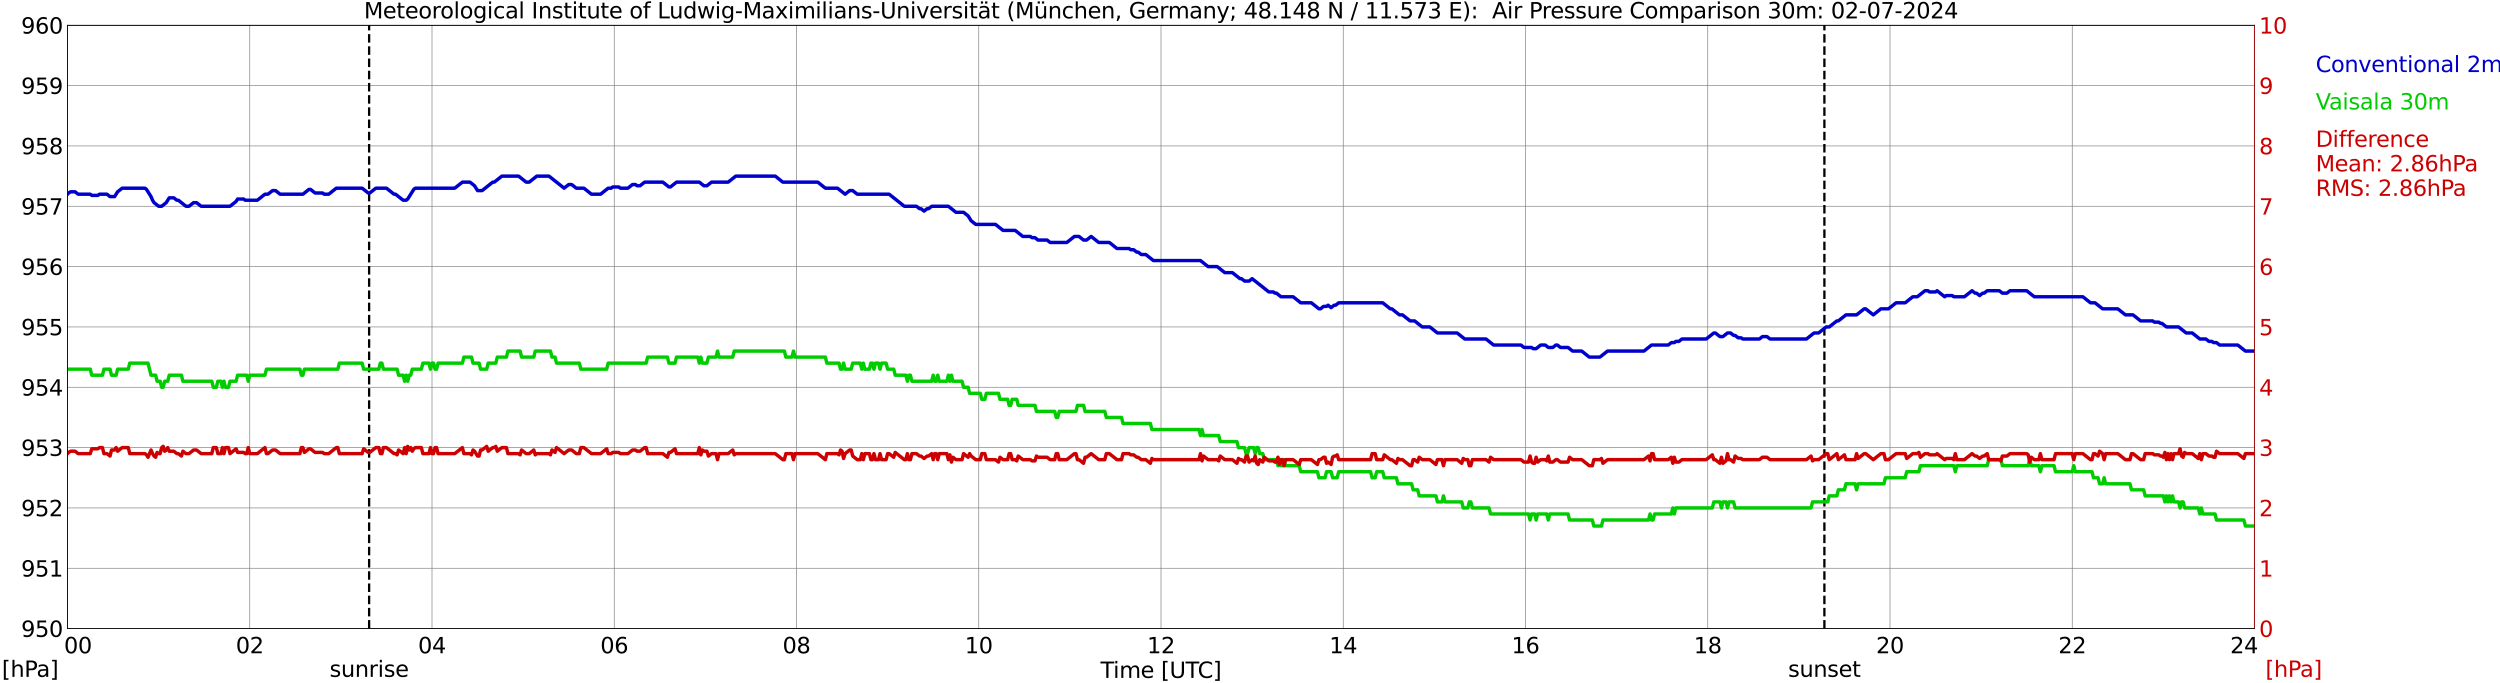 <?xml version="1.0" encoding="utf-8" standalone="no"?>
<!DOCTYPE svg PUBLIC "-//W3C//DTD SVG 1.1//EN"
  "http://www.w3.org/Graphics/SVG/1.1/DTD/svg11.dtd">
<svg xmlns:xlink="http://www.w3.org/1999/xlink" width="1085.4pt" height="296.64pt" viewBox="0 0 1085.4 296.64" xmlns="http://www.w3.org/2000/svg" version="1.1">
 <defs>
  <style type="text/css">*{stroke-linejoin: round; stroke-linecap: butt}</style>
 </defs>
 <g id="figure_1">
  <g id="patch_1">
   <path d="M 0 296.64 
L 1085.4 296.64 
L 1085.4 0 
L 0 0 
z
" style="fill: #ffffff"/>
  </g>
  <g id="axes_1">
   <g id="patch_2">
    <path d="M 29.306 272.909 
L 978.814 272.909 
L 978.814 10.976 
L 29.306 10.976 
z
" style="fill: #ffffff"/>
   </g>
   <g id="patch_3">
    <path d="M 978.814 272.909 
L 978.814 272.909 
L 978.814 10.976 
L 978.814 10.976 
z
" clip-path="url(#p816cff9d13)" style="fill: #d3d3d3; opacity: 0.25; stroke: #d3d3d3; stroke-linejoin: miter"/>
   </g>
   <g id="matplotlib.axis_1">
    <g id="xtick_1">
     <g id="line2d_1">
      <path d="M 29.306 272.909 
L 29.306 10.976 
" clip-path="url(#p816cff9d13)" style="fill: none; stroke: #808080; stroke-width: 0.3; stroke-linecap: square"/>
     </g>
     <g id="line2d_2"/>
     <g id="text_1">
      <!--    00 -->
      <g transform="translate(18.733 283.627) scale(0.095 -0.095)">
       <defs>
        <path id="DejaVuSans-20" transform="scale(0.016)"/>
        <path id="DejaVuSans-30" d="M 2034 4250 
Q 1547 4250 1301 3770 
Q 1056 3291 1056 2328 
Q 1056 1369 1301 889 
Q 1547 409 2034 409 
Q 2525 409 2770 889 
Q 3016 1369 3016 2328 
Q 3016 3291 2770 3770 
Q 2525 4250 2034 4250 
z
M 2034 4750 
Q 2819 4750 3233 4129 
Q 3647 3509 3647 2328 
Q 3647 1150 3233 529 
Q 2819 -91 2034 -91 
Q 1250 -91 836 529 
Q 422 1150 422 2328 
Q 422 3509 836 4129 
Q 1250 4750 2034 4750 
z
" transform="scale(0.016)"/>
       </defs>
       <use xlink:href="#DejaVuSans-20"/>
       <use xlink:href="#DejaVuSans-20" transform="translate(31.787 0)"/>
       <use xlink:href="#DejaVuSans-20" transform="translate(63.574 0)"/>
       <use xlink:href="#DejaVuSans-30" transform="translate(95.361 0)"/>
       <use xlink:href="#DejaVuSans-30" transform="translate(158.984 0)"/>
      </g>
     </g>
    </g>
    <g id="xtick_2">
     <g id="line2d_3">
      <path d="M 108.431 272.909 
L 108.431 10.976 
" clip-path="url(#p816cff9d13)" style="fill: none; stroke: #808080; stroke-width: 0.3; stroke-linecap: square"/>
     </g>
     <g id="line2d_4"/>
     <g id="text_2">
      <!-- 02 -->
      <g transform="translate(102.387 283.627) scale(0.095 -0.095)">
       <defs>
        <path id="DejaVuSans-32" d="M 1228 531 
L 3431 531 
L 3431 0 
L 469 0 
L 469 531 
Q 828 903 1448 1529 
Q 2069 2156 2228 2338 
Q 2531 2678 2651 2914 
Q 2772 3150 2772 3378 
Q 2772 3750 2511 3984 
Q 2250 4219 1831 4219 
Q 1534 4219 1204 4116 
Q 875 4013 500 3803 
L 500 4441 
Q 881 4594 1212 4672 
Q 1544 4750 1819 4750 
Q 2544 4750 2975 4387 
Q 3406 4025 3406 3419 
Q 3406 3131 3298 2873 
Q 3191 2616 2906 2266 
Q 2828 2175 2409 1742 
Q 1991 1309 1228 531 
z
" transform="scale(0.016)"/>
       </defs>
       <use xlink:href="#DejaVuSans-30"/>
       <use xlink:href="#DejaVuSans-32" transform="translate(63.623 0)"/>
      </g>
     </g>
    </g>
    <g id="xtick_3">
     <g id="line2d_5">
      <path d="M 187.557 272.909 
L 187.557 10.976 
" clip-path="url(#p816cff9d13)" style="fill: none; stroke: #808080; stroke-width: 0.3; stroke-linecap: square"/>
     </g>
     <g id="line2d_6"/>
     <g id="text_3">
      <!-- 04 -->
      <g transform="translate(181.513 283.627) scale(0.095 -0.095)">
       <defs>
        <path id="DejaVuSans-34" d="M 2419 4116 
L 825 1625 
L 2419 1625 
L 2419 4116 
z
M 2253 4666 
L 3047 4666 
L 3047 1625 
L 3713 1625 
L 3713 1100 
L 3047 1100 
L 3047 0 
L 2419 0 
L 2419 1100 
L 313 1100 
L 313 1709 
L 2253 4666 
z
" transform="scale(0.016)"/>
       </defs>
       <use xlink:href="#DejaVuSans-30"/>
       <use xlink:href="#DejaVuSans-34" transform="translate(63.623 0)"/>
      </g>
     </g>
    </g>
    <g id="xtick_4">
     <g id="line2d_7">
      <path d="M 266.683 272.909 
L 266.683 10.976 
" clip-path="url(#p816cff9d13)" style="fill: none; stroke: #808080; stroke-width: 0.3; stroke-linecap: square"/>
     </g>
     <g id="line2d_8"/>
     <g id="text_4">
      <!-- 06 -->
      <g transform="translate(260.638 283.627) scale(0.095 -0.095)">
       <defs>
        <path id="DejaVuSans-36" d="M 2113 2584 
Q 1688 2584 1439 2293 
Q 1191 2003 1191 1497 
Q 1191 994 1439 701 
Q 1688 409 2113 409 
Q 2538 409 2786 701 
Q 3034 994 3034 1497 
Q 3034 2003 2786 2293 
Q 2538 2584 2113 2584 
z
M 3366 4563 
L 3366 3988 
Q 3128 4100 2886 4159 
Q 2644 4219 2406 4219 
Q 1781 4219 1451 3797 
Q 1122 3375 1075 2522 
Q 1259 2794 1537 2939 
Q 1816 3084 2150 3084 
Q 2853 3084 3261 2657 
Q 3669 2231 3669 1497 
Q 3669 778 3244 343 
Q 2819 -91 2113 -91 
Q 1303 -91 875 529 
Q 447 1150 447 2328 
Q 447 3434 972 4092 
Q 1497 4750 2381 4750 
Q 2619 4750 2861 4703 
Q 3103 4656 3366 4563 
z
" transform="scale(0.016)"/>
       </defs>
       <use xlink:href="#DejaVuSans-30"/>
       <use xlink:href="#DejaVuSans-36" transform="translate(63.623 0)"/>
      </g>
     </g>
    </g>
    <g id="xtick_5">
     <g id="line2d_9">
      <path d="M 345.808 272.909 
L 345.808 10.976 
" clip-path="url(#p816cff9d13)" style="fill: none; stroke: #808080; stroke-width: 0.3; stroke-linecap: square"/>
     </g>
     <g id="line2d_10"/>
     <g id="text_5">
      <!-- 08 -->
      <g transform="translate(339.764 283.627) scale(0.095 -0.095)">
       <defs>
        <path id="DejaVuSans-38" d="M 2034 2216 
Q 1584 2216 1326 1975 
Q 1069 1734 1069 1313 
Q 1069 891 1326 650 
Q 1584 409 2034 409 
Q 2484 409 2743 651 
Q 3003 894 3003 1313 
Q 3003 1734 2745 1975 
Q 2488 2216 2034 2216 
z
M 1403 2484 
Q 997 2584 770 2862 
Q 544 3141 544 3541 
Q 544 4100 942 4425 
Q 1341 4750 2034 4750 
Q 2731 4750 3128 4425 
Q 3525 4100 3525 3541 
Q 3525 3141 3298 2862 
Q 3072 2584 2669 2484 
Q 3125 2378 3379 2068 
Q 3634 1759 3634 1313 
Q 3634 634 3220 271 
Q 2806 -91 2034 -91 
Q 1263 -91 848 271 
Q 434 634 434 1313 
Q 434 1759 690 2068 
Q 947 2378 1403 2484 
z
M 1172 3481 
Q 1172 3119 1398 2916 
Q 1625 2713 2034 2713 
Q 2441 2713 2670 2916 
Q 2900 3119 2900 3481 
Q 2900 3844 2670 4047 
Q 2441 4250 2034 4250 
Q 1625 4250 1398 4047 
Q 1172 3844 1172 3481 
z
" transform="scale(0.016)"/>
       </defs>
       <use xlink:href="#DejaVuSans-30"/>
       <use xlink:href="#DejaVuSans-38" transform="translate(63.623 0)"/>
      </g>
     </g>
    </g>
    <g id="xtick_6">
     <g id="line2d_11">
      <path d="M 424.934 272.909 
L 424.934 10.976 
" clip-path="url(#p816cff9d13)" style="fill: none; stroke: #808080; stroke-width: 0.3; stroke-linecap: square"/>
     </g>
     <g id="line2d_12"/>
     <g id="text_6">
      <!-- 10 -->
      <g transform="translate(418.89 283.627) scale(0.095 -0.095)">
       <defs>
        <path id="DejaVuSans-31" d="M 794 531 
L 1825 531 
L 1825 4091 
L 703 3866 
L 703 4441 
L 1819 4666 
L 2450 4666 
L 2450 531 
L 3481 531 
L 3481 0 
L 794 0 
L 794 531 
z
" transform="scale(0.016)"/>
       </defs>
       <use xlink:href="#DejaVuSans-31"/>
       <use xlink:href="#DejaVuSans-30" transform="translate(63.623 0)"/>
      </g>
     </g>
    </g>
    <g id="xtick_7">
     <g id="line2d_13">
      <path d="M 504.06 272.909 
L 504.06 10.976 
" clip-path="url(#p816cff9d13)" style="fill: none; stroke: #808080; stroke-width: 0.3; stroke-linecap: square"/>
     </g>
     <g id="line2d_14"/>
     <g id="text_7">
      <!-- 12 -->
      <g transform="translate(498.015 283.627) scale(0.095 -0.095)">
       <use xlink:href="#DejaVuSans-31"/>
       <use xlink:href="#DejaVuSans-32" transform="translate(63.623 0)"/>
      </g>
     </g>
    </g>
    <g id="xtick_8">
     <g id="line2d_15">
      <path d="M 583.185 272.909 
L 583.185 10.976 
" clip-path="url(#p816cff9d13)" style="fill: none; stroke: #808080; stroke-width: 0.3; stroke-linecap: square"/>
     </g>
     <g id="line2d_16"/>
     <g id="text_8">
      <!-- 14 -->
      <g transform="translate(577.141 283.627) scale(0.095 -0.095)">
       <use xlink:href="#DejaVuSans-31"/>
       <use xlink:href="#DejaVuSans-34" transform="translate(63.623 0)"/>
      </g>
     </g>
    </g>
    <g id="xtick_9">
     <g id="line2d_17">
      <path d="M 662.311 272.909 
L 662.311 10.976 
" clip-path="url(#p816cff9d13)" style="fill: none; stroke: #808080; stroke-width: 0.3; stroke-linecap: square"/>
     </g>
     <g id="line2d_18"/>
     <g id="text_9">
      <!-- 16 -->
      <g transform="translate(656.267 283.627) scale(0.095 -0.095)">
       <use xlink:href="#DejaVuSans-31"/>
       <use xlink:href="#DejaVuSans-36" transform="translate(63.623 0)"/>
      </g>
     </g>
    </g>
    <g id="xtick_10">
     <g id="line2d_19">
      <path d="M 741.437 272.909 
L 741.437 10.976 
" clip-path="url(#p816cff9d13)" style="fill: none; stroke: #808080; stroke-width: 0.3; stroke-linecap: square"/>
     </g>
     <g id="line2d_20"/>
     <g id="text_10">
      <!-- 18 -->
      <g transform="translate(735.392 283.627) scale(0.095 -0.095)">
       <use xlink:href="#DejaVuSans-31"/>
       <use xlink:href="#DejaVuSans-38" transform="translate(63.623 0)"/>
      </g>
     </g>
    </g>
    <g id="xtick_11">
     <g id="line2d_21">
      <path d="M 820.562 272.909 
L 820.562 10.976 
" clip-path="url(#p816cff9d13)" style="fill: none; stroke: #808080; stroke-width: 0.3; stroke-linecap: square"/>
     </g>
     <g id="line2d_22"/>
     <g id="text_11">
      <!-- 20 -->
      <g transform="translate(814.518 283.627) scale(0.095 -0.095)">
       <use xlink:href="#DejaVuSans-32"/>
       <use xlink:href="#DejaVuSans-30" transform="translate(63.623 0)"/>
      </g>
     </g>
    </g>
    <g id="xtick_12">
     <g id="line2d_23">
      <path d="M 899.688 272.909 
L 899.688 10.976 
" clip-path="url(#p816cff9d13)" style="fill: none; stroke: #808080; stroke-width: 0.3; stroke-linecap: square"/>
     </g>
     <g id="line2d_24"/>
     <g id="text_12">
      <!-- 22 -->
      <g transform="translate(893.644 283.627) scale(0.095 -0.095)">
       <use xlink:href="#DejaVuSans-32"/>
       <use xlink:href="#DejaVuSans-32" transform="translate(63.623 0)"/>
      </g>
     </g>
    </g>
    <g id="xtick_13">
     <g id="line2d_25">
      <path d="M 978.814 272.909 
L 978.814 10.976 
" clip-path="url(#p816cff9d13)" style="fill: none; stroke: #808080; stroke-width: 0.3; stroke-linecap: square"/>
     </g>
     <g id="line2d_26"/>
     <g id="text_13">
      <!-- 24    -->
      <g transform="translate(968.241 283.627) scale(0.095 -0.095)">
       <use xlink:href="#DejaVuSans-32"/>
       <use xlink:href="#DejaVuSans-34" transform="translate(63.623 0)"/>
       <use xlink:href="#DejaVuSans-20" transform="translate(127.246 0)"/>
       <use xlink:href="#DejaVuSans-20" transform="translate(159.033 0)"/>
       <use xlink:href="#DejaVuSans-20" transform="translate(190.82 0)"/>
      </g>
     </g>
    </g>
    <g id="text_14">
     <!-- Time [UTC] -->
     <g transform="translate(477.806 294.322) scale(0.095 -0.095)">
      <defs>
       <path id="DejaVuSans-54" d="M -19 4666 
L 3928 4666 
L 3928 4134 
L 2272 4134 
L 2272 0 
L 1638 0 
L 1638 4134 
L -19 4134 
L -19 4666 
z
" transform="scale(0.016)"/>
       <path id="DejaVuSans-69" d="M 603 3500 
L 1178 3500 
L 1178 0 
L 603 0 
L 603 3500 
z
M 603 4863 
L 1178 4863 
L 1178 4134 
L 603 4134 
L 603 4863 
z
" transform="scale(0.016)"/>
       <path id="DejaVuSans-6d" d="M 3328 2828 
Q 3544 3216 3844 3400 
Q 4144 3584 4550 3584 
Q 5097 3584 5394 3201 
Q 5691 2819 5691 2113 
L 5691 0 
L 5113 0 
L 5113 2094 
Q 5113 2597 4934 2840 
Q 4756 3084 4391 3084 
Q 3944 3084 3684 2787 
Q 3425 2491 3425 1978 
L 3425 0 
L 2847 0 
L 2847 2094 
Q 2847 2600 2669 2842 
Q 2491 3084 2119 3084 
Q 1678 3084 1418 2786 
Q 1159 2488 1159 1978 
L 1159 0 
L 581 0 
L 581 3500 
L 1159 3500 
L 1159 2956 
Q 1356 3278 1631 3431 
Q 1906 3584 2284 3584 
Q 2666 3584 2933 3390 
Q 3200 3197 3328 2828 
z
" transform="scale(0.016)"/>
       <path id="DejaVuSans-65" d="M 3597 1894 
L 3597 1613 
L 953 1613 
Q 991 1019 1311 708 
Q 1631 397 2203 397 
Q 2534 397 2845 478 
Q 3156 559 3463 722 
L 3463 178 
Q 3153 47 2828 -22 
Q 2503 -91 2169 -91 
Q 1331 -91 842 396 
Q 353 884 353 1716 
Q 353 2575 817 3079 
Q 1281 3584 2069 3584 
Q 2775 3584 3186 3129 
Q 3597 2675 3597 1894 
z
M 3022 2063 
Q 3016 2534 2758 2815 
Q 2500 3097 2075 3097 
Q 1594 3097 1305 2825 
Q 1016 2553 972 2059 
L 3022 2063 
z
" transform="scale(0.016)"/>
       <path id="DejaVuSans-5b" d="M 550 4863 
L 1875 4863 
L 1875 4416 
L 1125 4416 
L 1125 -397 
L 1875 -397 
L 1875 -844 
L 550 -844 
L 550 4863 
z
" transform="scale(0.016)"/>
       <path id="DejaVuSans-55" d="M 556 4666 
L 1191 4666 
L 1191 1831 
Q 1191 1081 1462 751 
Q 1734 422 2344 422 
Q 2950 422 3222 751 
Q 3494 1081 3494 1831 
L 3494 4666 
L 4128 4666 
L 4128 1753 
Q 4128 841 3676 375 
Q 3225 -91 2344 -91 
Q 1459 -91 1007 375 
Q 556 841 556 1753 
L 556 4666 
z
" transform="scale(0.016)"/>
       <path id="DejaVuSans-43" d="M 4122 4306 
L 4122 3641 
Q 3803 3938 3442 4084 
Q 3081 4231 2675 4231 
Q 1875 4231 1450 3742 
Q 1025 3253 1025 2328 
Q 1025 1406 1450 917 
Q 1875 428 2675 428 
Q 3081 428 3442 575 
Q 3803 722 4122 1019 
L 4122 359 
Q 3791 134 3420 21 
Q 3050 -91 2638 -91 
Q 1578 -91 968 557 
Q 359 1206 359 2328 
Q 359 3453 968 4101 
Q 1578 4750 2638 4750 
Q 3056 4750 3426 4639 
Q 3797 4528 4122 4306 
z
" transform="scale(0.016)"/>
       <path id="DejaVuSans-5d" d="M 1947 4863 
L 1947 -844 
L 622 -844 
L 622 -397 
L 1369 -397 
L 1369 4416 
L 622 4416 
L 622 4863 
L 1947 4863 
z
" transform="scale(0.016)"/>
      </defs>
      <use xlink:href="#DejaVuSans-54"/>
      <use xlink:href="#DejaVuSans-69" transform="translate(57.959 0)"/>
      <use xlink:href="#DejaVuSans-6d" transform="translate(85.742 0)"/>
      <use xlink:href="#DejaVuSans-65" transform="translate(183.154 0)"/>
      <use xlink:href="#DejaVuSans-20" transform="translate(244.678 0)"/>
      <use xlink:href="#DejaVuSans-5b" transform="translate(276.465 0)"/>
      <use xlink:href="#DejaVuSans-55" transform="translate(315.479 0)"/>
      <use xlink:href="#DejaVuSans-54" transform="translate(388.672 0)"/>
      <use xlink:href="#DejaVuSans-43" transform="translate(443.881 0)"/>
      <use xlink:href="#DejaVuSans-5d" transform="translate(513.705 0)"/>
     </g>
    </g>
   </g>
   <g id="matplotlib.axis_2">
    <g id="ytick_1">
     <g id="line2d_27">
      <path d="M 29.306 272.909 
L 978.814 272.909 
" clip-path="url(#p816cff9d13)" style="fill: none; stroke: #808080; stroke-width: 0.3; stroke-linecap: square"/>
     </g>
     <g id="line2d_28"/>
     <g id="text_15">
      <!-- 950 -->
      <g transform="translate(9.173 276.518) scale(0.095 -0.095)">
       <defs>
        <path id="DejaVuSans-39" d="M 703 97 
L 703 672 
Q 941 559 1184 500 
Q 1428 441 1663 441 
Q 2288 441 2617 861 
Q 2947 1281 2994 2138 
Q 2813 1869 2534 1725 
Q 2256 1581 1919 1581 
Q 1219 1581 811 2004 
Q 403 2428 403 3163 
Q 403 3881 828 4315 
Q 1253 4750 1959 4750 
Q 2769 4750 3195 4129 
Q 3622 3509 3622 2328 
Q 3622 1225 3098 567 
Q 2575 -91 1691 -91 
Q 1453 -91 1209 -44 
Q 966 3 703 97 
z
M 1959 2075 
Q 2384 2075 2632 2365 
Q 2881 2656 2881 3163 
Q 2881 3666 2632 3958 
Q 2384 4250 1959 4250 
Q 1534 4250 1286 3958 
Q 1038 3666 1038 3163 
Q 1038 2656 1286 2365 
Q 1534 2075 1959 2075 
z
" transform="scale(0.016)"/>
        <path id="DejaVuSans-35" d="M 691 4666 
L 3169 4666 
L 3169 4134 
L 1269 4134 
L 1269 2991 
Q 1406 3038 1543 3061 
Q 1681 3084 1819 3084 
Q 2600 3084 3056 2656 
Q 3513 2228 3513 1497 
Q 3513 744 3044 326 
Q 2575 -91 1722 -91 
Q 1428 -91 1123 -41 
Q 819 9 494 109 
L 494 744 
Q 775 591 1075 516 
Q 1375 441 1709 441 
Q 2250 441 2565 725 
Q 2881 1009 2881 1497 
Q 2881 1984 2565 2268 
Q 2250 2553 1709 2553 
Q 1456 2553 1204 2497 
Q 953 2441 691 2322 
L 691 4666 
z
" transform="scale(0.016)"/>
       </defs>
       <use xlink:href="#DejaVuSans-39"/>
       <use xlink:href="#DejaVuSans-35" transform="translate(63.623 0)"/>
       <use xlink:href="#DejaVuSans-30" transform="translate(127.246 0)"/>
      </g>
     </g>
    </g>
    <g id="ytick_2">
     <g id="line2d_29">
      <path d="M 29.306 246.715 
L 978.814 246.715 
" clip-path="url(#p816cff9d13)" style="fill: none; stroke: #808080; stroke-width: 0.3; stroke-linecap: square"/>
     </g>
     <g id="line2d_30"/>
     <g id="text_16">
      <!-- 951 -->
      <g transform="translate(9.173 250.325) scale(0.095 -0.095)">
       <use xlink:href="#DejaVuSans-39"/>
       <use xlink:href="#DejaVuSans-35" transform="translate(63.623 0)"/>
       <use xlink:href="#DejaVuSans-31" transform="translate(127.246 0)"/>
      </g>
     </g>
    </g>
    <g id="ytick_3">
     <g id="line2d_31">
      <path d="M 29.306 220.522 
L 978.814 220.522 
" clip-path="url(#p816cff9d13)" style="fill: none; stroke: #808080; stroke-width: 0.3; stroke-linecap: square"/>
     </g>
     <g id="line2d_32"/>
     <g id="text_17">
      <!-- 952 -->
      <g transform="translate(9.173 224.131) scale(0.095 -0.095)">
       <use xlink:href="#DejaVuSans-39"/>
       <use xlink:href="#DejaVuSans-35" transform="translate(63.623 0)"/>
       <use xlink:href="#DejaVuSans-32" transform="translate(127.246 0)"/>
      </g>
     </g>
    </g>
    <g id="ytick_4">
     <g id="line2d_33">
      <path d="M 29.306 194.329 
L 978.814 194.329 
" clip-path="url(#p816cff9d13)" style="fill: none; stroke: #808080; stroke-width: 0.3; stroke-linecap: square"/>
     </g>
     <g id="line2d_34"/>
     <g id="text_18">
      <!-- 953 -->
      <g transform="translate(9.173 197.938) scale(0.095 -0.095)">
       <defs>
        <path id="DejaVuSans-33" d="M 2597 2516 
Q 3050 2419 3304 2112 
Q 3559 1806 3559 1356 
Q 3559 666 3084 287 
Q 2609 -91 1734 -91 
Q 1441 -91 1130 -33 
Q 819 25 488 141 
L 488 750 
Q 750 597 1062 519 
Q 1375 441 1716 441 
Q 2309 441 2620 675 
Q 2931 909 2931 1356 
Q 2931 1769 2642 2001 
Q 2353 2234 1838 2234 
L 1294 2234 
L 1294 2753 
L 1863 2753 
Q 2328 2753 2575 2939 
Q 2822 3125 2822 3475 
Q 2822 3834 2567 4026 
Q 2313 4219 1838 4219 
Q 1578 4219 1281 4162 
Q 984 4106 628 3988 
L 628 4550 
Q 988 4650 1302 4700 
Q 1616 4750 1894 4750 
Q 2613 4750 3031 4423 
Q 3450 4097 3450 3541 
Q 3450 3153 3228 2886 
Q 3006 2619 2597 2516 
z
" transform="scale(0.016)"/>
       </defs>
       <use xlink:href="#DejaVuSans-39"/>
       <use xlink:href="#DejaVuSans-35" transform="translate(63.623 0)"/>
       <use xlink:href="#DejaVuSans-33" transform="translate(127.246 0)"/>
      </g>
     </g>
    </g>
    <g id="ytick_5">
     <g id="line2d_35">
      <path d="M 29.306 168.136 
L 978.814 168.136 
" clip-path="url(#p816cff9d13)" style="fill: none; stroke: #808080; stroke-width: 0.3; stroke-linecap: square"/>
     </g>
     <g id="line2d_36"/>
     <g id="text_19">
      <!-- 954 -->
      <g transform="translate(9.173 171.745) scale(0.095 -0.095)">
       <use xlink:href="#DejaVuSans-39"/>
       <use xlink:href="#DejaVuSans-35" transform="translate(63.623 0)"/>
       <use xlink:href="#DejaVuSans-34" transform="translate(127.246 0)"/>
      </g>
     </g>
    </g>
    <g id="ytick_6">
     <g id="line2d_37">
      <path d="M 29.306 141.942 
L 978.814 141.942 
" clip-path="url(#p816cff9d13)" style="fill: none; stroke: #808080; stroke-width: 0.3; stroke-linecap: square"/>
     </g>
     <g id="line2d_38"/>
     <g id="text_20">
      <!-- 955 -->
      <g transform="translate(9.173 145.551) scale(0.095 -0.095)">
       <use xlink:href="#DejaVuSans-39"/>
       <use xlink:href="#DejaVuSans-35" transform="translate(63.623 0)"/>
       <use xlink:href="#DejaVuSans-35" transform="translate(127.246 0)"/>
      </g>
     </g>
    </g>
    <g id="ytick_7">
     <g id="line2d_39">
      <path d="M 29.306 115.749 
L 978.814 115.749 
" clip-path="url(#p816cff9d13)" style="fill: none; stroke: #808080; stroke-width: 0.3; stroke-linecap: square"/>
     </g>
     <g id="line2d_40"/>
     <g id="text_21">
      <!-- 956 -->
      <g transform="translate(9.173 119.358) scale(0.095 -0.095)">
       <use xlink:href="#DejaVuSans-39"/>
       <use xlink:href="#DejaVuSans-35" transform="translate(63.623 0)"/>
       <use xlink:href="#DejaVuSans-36" transform="translate(127.246 0)"/>
      </g>
     </g>
    </g>
    <g id="ytick_8">
     <g id="line2d_41">
      <path d="M 29.306 89.556 
L 978.814 89.556 
" clip-path="url(#p816cff9d13)" style="fill: none; stroke: #808080; stroke-width: 0.3; stroke-linecap: square"/>
     </g>
     <g id="line2d_42"/>
     <g id="text_22">
      <!-- 957 -->
      <g transform="translate(9.173 93.165) scale(0.095 -0.095)">
       <defs>
        <path id="DejaVuSans-37" d="M 525 4666 
L 3525 4666 
L 3525 4397 
L 1831 0 
L 1172 0 
L 2766 4134 
L 525 4134 
L 525 4666 
z
" transform="scale(0.016)"/>
       </defs>
       <use xlink:href="#DejaVuSans-39"/>
       <use xlink:href="#DejaVuSans-35" transform="translate(63.623 0)"/>
       <use xlink:href="#DejaVuSans-37" transform="translate(127.246 0)"/>
      </g>
     </g>
    </g>
    <g id="ytick_9">
     <g id="line2d_43">
      <path d="M 29.306 63.362 
L 978.814 63.362 
" clip-path="url(#p816cff9d13)" style="fill: none; stroke: #808080; stroke-width: 0.3; stroke-linecap: square"/>
     </g>
     <g id="line2d_44"/>
     <g id="text_23">
      <!-- 958 -->
      <g transform="translate(9.173 66.972) scale(0.095 -0.095)">
       <use xlink:href="#DejaVuSans-39"/>
       <use xlink:href="#DejaVuSans-35" transform="translate(63.623 0)"/>
       <use xlink:href="#DejaVuSans-38" transform="translate(127.246 0)"/>
      </g>
     </g>
    </g>
    <g id="ytick_10">
     <g id="line2d_45">
      <path d="M 29.306 37.169 
L 978.814 37.169 
" clip-path="url(#p816cff9d13)" style="fill: none; stroke: #808080; stroke-width: 0.3; stroke-linecap: square"/>
     </g>
     <g id="line2d_46"/>
     <g id="text_24">
      <!-- 959 -->
      <g transform="translate(9.173 40.778) scale(0.095 -0.095)">
       <use xlink:href="#DejaVuSans-39"/>
       <use xlink:href="#DejaVuSans-35" transform="translate(63.623 0)"/>
       <use xlink:href="#DejaVuSans-39" transform="translate(127.246 0)"/>
      </g>
     </g>
    </g>
    <g id="ytick_11">
     <g id="line2d_47">
      <path d="M 29.306 10.976 
L 978.814 10.976 
" clip-path="url(#p816cff9d13)" style="fill: none; stroke: #808080; stroke-width: 0.3; stroke-linecap: square"/>
     </g>
     <g id="line2d_48"/>
     <g id="text_25">
      <!-- 960 -->
      <g transform="translate(9.173 14.585) scale(0.095 -0.095)">
       <use xlink:href="#DejaVuSans-39"/>
       <use xlink:href="#DejaVuSans-36" transform="translate(63.623 0)"/>
       <use xlink:href="#DejaVuSans-30" transform="translate(127.246 0)"/>
      </g>
     </g>
    </g>
   </g>
   <g id="line2d_49">
    <path d="M 160.259 272.909 
L 160.259 10.976 
" clip-path="url(#p816cff9d13)" style="fill: none; stroke-dasharray: 3.7,1.6; stroke-dashoffset: 0; stroke: #000000"/>
   </g>
   <g id="line2d_50">
    <path d="M 792.077 272.909 
L 792.077 10.976 
" clip-path="url(#p816cff9d13)" style="fill: none; stroke-dasharray: 3.7,1.6; stroke-dashoffset: 0; stroke: #000000"/>
   </g>
   <g id="line2d_51">
    <path d="M 29.306 84.317 
L 29.965 83.662 
L 30.625 83.269 
L 32.603 83.269 
L 33.921 84.317 
L 39.197 84.317 
L 39.856 84.841 
L 42.493 84.841 
L 43.153 84.317 
L 46.45 84.317 
L 47.768 85.365 
L 49.747 85.365 
L 51.065 83.269 
L 53.043 81.698 
L 62.934 81.698 
L 63.594 82.221 
L 65.572 85.365 
L 66.231 86.936 
L 66.89 87.984 
L 68.869 89.556 
L 70.187 89.556 
L 72.166 87.984 
L 73.484 85.889 
L 75.462 85.889 
L 76.781 86.936 
L 77.441 86.936 
L 80.737 89.556 
L 82.056 89.556 
L 84.034 87.984 
L 85.353 87.984 
L 87.331 89.556 
L 99.86 89.556 
L 102.497 87.46 
L 103.156 86.412 
L 105.794 86.412 
L 106.453 86.936 
L 111.728 86.936 
L 115.025 84.317 
L 116.344 84.317 
L 118.322 82.745 
L 119.641 82.745 
L 121.619 84.317 
L 131.51 84.317 
L 134.147 82.221 
L 134.807 82.221 
L 136.785 83.793 
L 140.082 83.793 
L 140.741 84.317 
L 142.719 84.317 
L 146.016 81.698 
L 157.226 81.698 
L 159.863 83.793 
L 160.523 83.793 
L 163.16 81.698 
L 167.776 81.698 
L 171.073 84.317 
L 171.732 84.317 
L 175.029 86.936 
L 176.348 86.936 
L 177.007 86.412 
L 179.645 82.221 
L 180.304 81.698 
L 197.448 81.698 
L 200.745 79.078 
L 204.042 79.078 
L 206.02 80.65 
L 207.339 82.745 
L 209.317 82.745 
L 213.932 79.078 
L 214.592 79.078 
L 217.889 76.459 
L 225.142 76.459 
L 228.439 79.078 
L 229.757 79.078 
L 233.054 76.459 
L 238.329 76.459 
L 244.923 81.698 
L 246.901 80.126 
L 248.22 80.126 
L 250.198 81.698 
L 253.495 81.698 
L 256.792 84.317 
L 260.748 84.317 
L 264.045 81.698 
L 265.364 81.698 
L 266.023 81.174 
L 268.661 81.174 
L 269.32 81.698 
L 272.617 81.698 
L 274.595 80.126 
L 275.914 80.126 
L 276.573 80.65 
L 277.892 80.65 
L 279.87 79.078 
L 287.783 79.078 
L 290.42 81.174 
L 291.08 81.174 
L 293.717 79.078 
L 303.608 79.078 
L 305.586 80.65 
L 306.905 80.65 
L 308.883 79.078 
L 316.136 79.078 
L 319.433 76.459 
L 336.577 76.459 
L 339.874 79.078 
L 355.04 79.078 
L 358.337 81.698 
L 363.612 81.698 
L 366.909 84.317 
L 368.887 82.745 
L 370.206 82.745 
L 372.184 84.317 
L 386.031 84.317 
L 392.624 89.556 
L 397.899 89.556 
L 399.218 90.603 
L 399.878 90.603 
L 401.196 91.651 
L 402.515 90.603 
L 403.175 90.603 
L 404.493 89.556 
L 411.746 89.556 
L 415.043 92.175 
L 418.34 92.175 
L 420.318 93.747 
L 421.637 95.842 
L 423.615 97.414 
L 432.187 97.414 
L 435.484 100.033 
L 440.759 100.033 
L 444.056 102.652 
L 447.353 102.652 
L 448.012 103.176 
L 449.331 103.176 
L 450.65 104.224 
L 454.606 104.224 
L 455.925 105.272 
L 463.178 105.272 
L 466.475 102.652 
L 468.453 102.652 
L 470.431 104.224 
L 471.75 104.224 
L 473.728 102.652 
L 477.025 105.272 
L 481.641 105.272 
L 484.938 107.891 
L 490.213 107.891 
L 490.872 108.415 
L 492.191 108.415 
L 493.51 109.463 
L 494.169 109.463 
L 495.488 110.51 
L 497.466 110.51 
L 500.763 113.13 
L 521.204 113.13 
L 524.501 115.749 
L 528.457 115.749 
L 531.754 118.368 
L 535.051 118.368 
L 538.348 120.988 
L 539.007 120.988 
L 540.326 122.035 
L 542.304 122.035 
L 543.623 120.988 
L 550.876 126.75 
L 552.854 126.75 
L 553.513 127.274 
L 554.173 127.274 
L 556.151 128.846 
L 561.426 128.846 
L 564.723 131.465 
L 569.338 131.465 
L 572.635 134.084 
L 573.295 134.084 
L 574.613 133.037 
L 575.932 133.037 
L 576.592 132.513 
L 577.91 133.56 
L 579.229 132.513 
L 579.889 132.513 
L 581.207 131.465 
L 600.329 131.465 
L 603.626 134.084 
L 604.286 134.084 
L 607.582 136.704 
L 608.901 136.704 
L 612.198 139.323 
L 614.176 139.323 
L 617.473 141.942 
L 620.77 141.942 
L 624.067 144.562 
L 632.639 144.562 
L 635.936 147.181 
L 645.167 147.181 
L 648.464 149.8 
L 660.333 149.8 
L 661.652 150.848 
L 664.949 150.848 
L 665.608 151.372 
L 666.927 151.372 
L 668.905 149.8 
L 670.883 149.8 
L 672.202 150.848 
L 674.18 150.848 
L 675.499 149.8 
L 676.158 149.8 
L 677.477 150.848 
L 680.774 150.848 
L 682.752 152.42 
L 686.708 152.42 
L 690.005 155.039 
L 694.621 155.039 
L 697.918 152.42 
L 713.743 152.42 
L 717.04 149.8 
L 724.293 149.8 
L 725.612 148.753 
L 726.93 148.753 
L 727.59 148.229 
L 728.909 148.229 
L 730.227 147.181 
L 740.777 147.181 
L 744.074 144.562 
L 744.734 144.562 
L 746.712 146.133 
L 748.031 146.133 
L 750.009 144.562 
L 751.327 144.562 
L 752.646 145.609 
L 753.306 145.609 
L 754.624 146.657 
L 755.943 146.657 
L 756.602 147.181 
L 763.856 147.181 
L 765.174 146.133 
L 767.153 146.133 
L 768.471 147.181 
L 784.296 147.181 
L 787.593 144.562 
L 789.572 144.562 
L 792.868 141.942 
L 794.187 141.942 
L 797.484 139.323 
L 798.143 139.323 
L 801.44 136.704 
L 806.056 136.704 
L 809.353 134.084 
L 810.012 134.084 
L 813.309 136.704 
L 816.606 134.084 
L 819.903 134.084 
L 823.2 131.465 
L 827.156 131.465 
L 830.453 128.846 
L 832.431 128.846 
L 835.728 126.226 
L 837.047 126.226 
L 837.706 126.75 
L 840.344 126.75 
L 841.003 126.226 
L 844.3 128.846 
L 844.959 128.322 
L 847.597 128.322 
L 848.256 128.846 
L 852.872 128.846 
L 856.169 126.226 
L 857.488 127.274 
L 858.147 127.274 
L 859.466 128.322 
L 860.785 127.274 
L 861.444 127.274 
L 862.763 126.226 
L 868.038 126.226 
L 869.357 127.274 
L 871.335 127.274 
L 872.653 126.226 
L 879.907 126.226 
L 883.204 128.846 
L 904.304 128.846 
L 907.601 131.465 
L 909.579 131.465 
L 912.876 134.084 
L 919.469 134.084 
L 922.766 136.704 
L 926.063 136.704 
L 929.36 139.323 
L 934.635 139.323 
L 935.295 139.847 
L 937.273 139.847 
L 937.932 140.371 
L 938.592 140.371 
L 940.57 141.942 
L 945.845 141.942 
L 949.142 144.562 
L 951.779 144.562 
L 955.076 147.181 
L 957.714 147.181 
L 959.032 148.229 
L 960.351 148.229 
L 961.01 148.753 
L 962.329 148.753 
L 963.648 149.8 
L 971.561 149.8 
L 974.857 152.42 
L 978.154 152.42 
L 978.154 152.42 
" clip-path="url(#p816cff9d13)" style="fill: none; stroke: #0000cc; stroke-width: 1.5; stroke-linecap: square"/>
   </g>
   <g id="line2d_52">
    <path d="M 29.306 160.278 
L 39.197 160.278 
L 39.856 162.897 
L 44.472 162.897 
L 45.131 160.278 
L 47.768 160.278 
L 48.428 162.897 
L 50.406 162.897 
L 51.065 160.278 
L 55.681 160.278 
L 56.34 157.658 
L 64.253 157.658 
L 65.572 162.897 
L 67.55 162.897 
L 68.209 165.516 
L 69.528 165.516 
L 70.187 168.136 
L 70.847 168.136 
L 71.506 165.516 
L 72.825 165.516 
L 73.484 162.897 
L 78.759 162.897 
L 79.419 165.516 
L 91.947 165.516 
L 92.606 168.136 
L 93.925 168.136 
L 94.584 165.516 
L 95.903 165.516 
L 96.563 168.136 
L 97.222 165.516 
L 97.881 168.136 
L 99.2 168.136 
L 99.86 165.516 
L 102.497 165.516 
L 103.156 162.897 
L 107.113 162.897 
L 107.772 165.516 
L 108.431 162.897 
L 115.025 162.897 
L 115.685 160.278 
L 130.191 160.278 
L 130.85 162.897 
L 131.51 162.897 
L 132.169 160.278 
L 146.676 160.278 
L 147.335 157.658 
L 157.226 157.658 
L 157.885 160.278 
L 164.479 160.278 
L 165.138 157.658 
L 165.798 157.658 
L 166.457 160.278 
L 172.391 160.278 
L 173.051 162.897 
L 175.029 162.897 
L 175.688 165.516 
L 176.348 162.897 
L 177.007 165.516 
L 177.666 162.897 
L 178.326 162.897 
L 178.985 160.278 
L 182.941 160.278 
L 183.601 157.658 
L 186.238 157.658 
L 186.898 160.278 
L 187.557 157.658 
L 188.216 157.658 
L 188.876 160.278 
L 189.535 160.278 
L 190.195 157.658 
L 200.745 157.658 
L 201.404 155.039 
L 204.701 155.039 
L 205.36 157.658 
L 207.998 157.658 
L 208.657 160.278 
L 211.295 160.278 
L 211.954 157.658 
L 215.251 157.658 
L 215.91 155.039 
L 219.867 155.039 
L 220.526 152.42 
L 225.801 152.42 
L 226.461 155.039 
L 231.736 155.039 
L 232.395 152.42 
L 238.989 152.42 
L 239.648 155.039 
L 240.967 155.039 
L 241.626 157.658 
L 251.517 157.658 
L 252.176 160.278 
L 263.386 160.278 
L 264.045 157.658 
L 280.53 157.658 
L 281.189 155.039 
L 289.761 155.039 
L 290.42 157.658 
L 293.058 157.658 
L 293.717 155.039 
L 302.949 155.039 
L 303.608 157.658 
L 304.267 155.039 
L 304.927 157.658 
L 306.905 157.658 
L 307.564 155.039 
L 310.861 155.039 
L 311.521 152.42 
L 312.18 155.039 
L 318.114 155.039 
L 318.774 152.42 
L 340.533 152.42 
L 341.193 155.039 
L 343.83 155.039 
L 344.49 152.42 
L 345.149 155.039 
L 358.337 155.039 
L 358.996 157.658 
L 364.271 157.658 
L 364.93 160.278 
L 365.59 160.278 
L 366.249 157.658 
L 366.909 160.278 
L 369.546 160.278 
L 370.206 157.658 
L 373.502 157.658 
L 374.162 160.278 
L 374.821 157.658 
L 375.481 160.278 
L 377.459 160.278 
L 378.118 157.658 
L 378.777 157.658 
L 379.437 160.278 
L 380.096 157.658 
L 381.415 157.658 
L 382.074 160.278 
L 382.734 157.658 
L 384.712 157.658 
L 385.371 160.278 
L 388.009 160.278 
L 388.668 162.897 
L 393.284 162.897 
L 393.943 165.516 
L 394.603 162.897 
L 395.262 162.897 
L 395.921 165.516 
L 404.493 165.516 
L 405.153 162.897 
L 405.812 165.516 
L 406.471 165.516 
L 407.131 162.897 
L 407.79 165.516 
L 411.087 165.516 
L 411.746 162.897 
L 412.406 165.516 
L 413.065 162.897 
L 413.725 165.516 
L 417.681 165.516 
L 418.34 168.136 
L 420.318 168.136 
L 420.978 170.755 
L 425.593 170.755 
L 426.253 173.374 
L 427.572 173.374 
L 428.231 170.755 
L 433.506 170.755 
L 434.165 173.374 
L 437.462 173.374 
L 438.122 175.994 
L 438.781 175.994 
L 439.44 173.374 
L 441.419 173.374 
L 442.078 175.994 
L 449.331 175.994 
L 449.991 178.613 
L 457.903 178.613 
L 458.563 181.232 
L 459.222 181.232 
L 459.881 178.613 
L 467.134 178.613 
L 467.794 175.994 
L 470.431 175.994 
L 471.091 178.613 
L 479.663 178.613 
L 480.322 181.232 
L 486.916 181.232 
L 487.575 183.852 
L 499.444 183.852 
L 500.103 186.471 
L 520.544 186.471 
L 521.204 189.09 
L 521.863 186.471 
L 522.522 189.09 
L 529.116 189.09 
L 529.776 191.71 
L 537.029 191.71 
L 537.688 194.329 
L 540.326 194.329 
L 540.985 196.948 
L 541.644 196.948 
L 542.304 194.329 
L 544.282 194.329 
L 544.941 196.948 
L 545.601 194.329 
L 546.26 194.329 
L 546.919 196.948 
L 548.238 196.948 
L 548.898 199.568 
L 554.173 199.568 
L 554.832 202.187 
L 555.491 199.568 
L 556.151 202.187 
L 556.81 202.187 
L 557.47 199.568 
L 558.129 202.187 
L 564.063 202.187 
L 564.723 204.806 
L 571.976 204.806 
L 572.635 207.426 
L 575.273 207.426 
L 575.932 204.806 
L 577.91 204.806 
L 578.57 207.426 
L 580.548 207.426 
L 581.207 204.806 
L 595.054 204.806 
L 595.714 207.426 
L 597.032 207.426 
L 597.692 204.806 
L 600.329 204.806 
L 600.989 207.426 
L 606.264 207.426 
L 606.923 210.045 
L 612.858 210.045 
L 613.517 212.664 
L 615.495 212.664 
L 616.154 215.284 
L 623.408 215.284 
L 624.067 217.903 
L 626.045 217.903 
L 626.705 215.284 
L 627.364 217.903 
L 634.617 217.903 
L 635.276 220.522 
L 637.255 220.522 
L 637.914 217.903 
L 638.573 217.903 
L 639.233 220.522 
L 646.486 220.522 
L 647.145 223.142 
L 663.63 223.142 
L 664.289 225.761 
L 664.949 223.142 
L 666.267 223.142 
L 666.927 225.761 
L 667.586 223.142 
L 671.542 223.142 
L 672.202 225.761 
L 672.861 223.142 
L 680.774 223.142 
L 681.433 225.761 
L 691.324 225.761 
L 691.983 228.38 
L 695.28 228.38 
L 695.939 225.761 
L 715.721 225.761 
L 716.38 223.142 
L 717.04 225.761 
L 717.699 225.761 
L 718.358 223.142 
L 725.612 223.142 
L 726.271 220.522 
L 726.93 223.142 
L 727.59 220.522 
L 743.415 220.522 
L 744.074 217.903 
L 746.712 217.903 
L 747.371 220.522 
L 748.031 217.903 
L 749.349 217.903 
L 750.009 220.522 
L 750.668 217.903 
L 752.646 217.903 
L 753.306 220.522 
L 786.275 220.522 
L 786.934 217.903 
L 793.528 217.903 
L 794.187 215.284 
L 797.484 215.284 
L 798.143 212.664 
L 800.781 212.664 
L 801.44 210.045 
L 805.397 210.045 
L 806.056 212.664 
L 806.715 210.045 
L 817.925 210.045 
L 818.584 207.426 
L 827.156 207.426 
L 827.816 204.806 
L 833.091 204.806 
L 833.75 202.187 
L 848.256 202.187 
L 848.916 204.806 
L 849.575 202.187 
L 862.763 202.187 
L 863.422 199.568 
L 868.697 199.568 
L 869.357 202.187 
L 880.566 202.187 
L 881.225 199.568 
L 881.885 202.187 
L 885.182 202.187 
L 885.841 204.806 
L 886.5 202.187 
L 891.775 202.187 
L 892.435 204.806 
L 899.688 204.806 
L 900.347 202.187 
L 901.007 204.806 
L 908.26 204.806 
L 908.919 207.426 
L 910.898 207.426 
L 911.557 210.045 
L 912.876 210.045 
L 913.535 207.426 
L 914.194 210.045 
L 924.745 210.045 
L 925.404 212.664 
L 930.679 212.664 
L 931.338 215.284 
L 939.251 215.284 
L 939.91 217.903 
L 940.57 215.284 
L 941.229 217.903 
L 941.888 215.284 
L 942.548 217.903 
L 943.207 215.284 
L 943.867 217.903 
L 945.845 217.903 
L 946.504 220.522 
L 947.163 217.903 
L 947.823 217.903 
L 948.482 220.522 
L 954.417 220.522 
L 955.076 223.142 
L 955.735 220.522 
L 956.395 223.142 
L 961.67 223.142 
L 962.329 225.761 
L 974.198 225.761 
L 974.857 228.38 
L 978.154 228.38 
L 978.154 228.38 
" clip-path="url(#p816cff9d13)" style="fill: none; stroke: #00cc00; stroke-width: 1.5; stroke-linecap: square"/>
   </g>
   <g id="patch_4">
    <path d="M 29.306 272.909 
L 29.306 10.976 
" style="fill: none; stroke: #000000; stroke-width: 0.3; stroke-linejoin: miter; stroke-linecap: square"/>
   </g>
   <g id="patch_5">
    <path d="M 978.814 272.909 
L 978.814 10.976 
" style="fill: none; stroke: #000000; stroke-width: 0.3; stroke-linejoin: miter; stroke-linecap: square"/>
   </g>
   <g id="patch_6">
    <path d="M 29.306 272.909 
L 978.814 272.909 
" style="fill: none; stroke: #000000; stroke-width: 0.3; stroke-linejoin: miter; stroke-linecap: square"/>
   </g>
   <g id="patch_7">
    <path d="M 29.306 10.976 
L 978.814 10.976 
" style="fill: none; stroke: #000000; stroke-width: 0.3; stroke-linejoin: miter; stroke-linecap: square"/>
   </g>
   <g id="text_26">
    <!-- sunrise -->
    <g transform="translate(143.094 293.863) scale(0.095 -0.095)">
     <defs>
      <path id="DejaVuSans-73" d="M 2834 3397 
L 2834 2853 
Q 2591 2978 2328 3040 
Q 2066 3103 1784 3103 
Q 1356 3103 1142 2972 
Q 928 2841 928 2578 
Q 928 2378 1081 2264 
Q 1234 2150 1697 2047 
L 1894 2003 
Q 2506 1872 2764 1633 
Q 3022 1394 3022 966 
Q 3022 478 2636 193 
Q 2250 -91 1575 -91 
Q 1294 -91 989 -36 
Q 684 19 347 128 
L 347 722 
Q 666 556 975 473 
Q 1284 391 1588 391 
Q 1994 391 2212 530 
Q 2431 669 2431 922 
Q 2431 1156 2273 1281 
Q 2116 1406 1581 1522 
L 1381 1569 
Q 847 1681 609 1914 
Q 372 2147 372 2553 
Q 372 3047 722 3315 
Q 1072 3584 1716 3584 
Q 2034 3584 2315 3537 
Q 2597 3491 2834 3397 
z
" transform="scale(0.016)"/>
      <path id="DejaVuSans-75" d="M 544 1381 
L 544 3500 
L 1119 3500 
L 1119 1403 
Q 1119 906 1312 657 
Q 1506 409 1894 409 
Q 2359 409 2629 706 
Q 2900 1003 2900 1516 
L 2900 3500 
L 3475 3500 
L 3475 0 
L 2900 0 
L 2900 538 
Q 2691 219 2414 64 
Q 2138 -91 1772 -91 
Q 1169 -91 856 284 
Q 544 659 544 1381 
z
M 1991 3584 
L 1991 3584 
z
" transform="scale(0.016)"/>
      <path id="DejaVuSans-6e" d="M 3513 2113 
L 3513 0 
L 2938 0 
L 2938 2094 
Q 2938 2591 2744 2837 
Q 2550 3084 2163 3084 
Q 1697 3084 1428 2787 
Q 1159 2491 1159 1978 
L 1159 0 
L 581 0 
L 581 3500 
L 1159 3500 
L 1159 2956 
Q 1366 3272 1645 3428 
Q 1925 3584 2291 3584 
Q 2894 3584 3203 3211 
Q 3513 2838 3513 2113 
z
" transform="scale(0.016)"/>
      <path id="DejaVuSans-72" d="M 2631 2963 
Q 2534 3019 2420 3045 
Q 2306 3072 2169 3072 
Q 1681 3072 1420 2755 
Q 1159 2438 1159 1844 
L 1159 0 
L 581 0 
L 581 3500 
L 1159 3500 
L 1159 2956 
Q 1341 3275 1631 3429 
Q 1922 3584 2338 3584 
Q 2397 3584 2469 3576 
Q 2541 3569 2628 3553 
L 2631 2963 
z
" transform="scale(0.016)"/>
     </defs>
     <use xlink:href="#DejaVuSans-73"/>
     <use xlink:href="#DejaVuSans-75" transform="translate(52.1 0)"/>
     <use xlink:href="#DejaVuSans-6e" transform="translate(115.479 0)"/>
     <use xlink:href="#DejaVuSans-72" transform="translate(178.857 0)"/>
     <use xlink:href="#DejaVuSans-69" transform="translate(219.971 0)"/>
     <use xlink:href="#DejaVuSans-73" transform="translate(247.754 0)"/>
     <use xlink:href="#DejaVuSans-65" transform="translate(299.854 0)"/>
    </g>
   </g>
   <g id="text_27">
    <!-- sunset -->
    <g transform="translate(776.323 293.863) scale(0.095 -0.095)">
     <defs>
      <path id="DejaVuSans-74" d="M 1172 4494 
L 1172 3500 
L 2356 3500 
L 2356 3053 
L 1172 3053 
L 1172 1153 
Q 1172 725 1289 603 
Q 1406 481 1766 481 
L 2356 481 
L 2356 0 
L 1766 0 
Q 1100 0 847 248 
Q 594 497 594 1153 
L 594 3053 
L 172 3053 
L 172 3500 
L 594 3500 
L 594 4494 
L 1172 4494 
z
" transform="scale(0.016)"/>
     </defs>
     <use xlink:href="#DejaVuSans-73"/>
     <use xlink:href="#DejaVuSans-75" transform="translate(52.1 0)"/>
     <use xlink:href="#DejaVuSans-6e" transform="translate(115.479 0)"/>
     <use xlink:href="#DejaVuSans-73" transform="translate(178.857 0)"/>
     <use xlink:href="#DejaVuSans-65" transform="translate(230.957 0)"/>
     <use xlink:href="#DejaVuSans-74" transform="translate(292.48 0)"/>
    </g>
   </g>
   <g id="text_28">
    <!-- [hPa] -->
    <g transform="translate(0.821 293.863) scale(0.095 -0.095)">
     <defs>
      <path id="DejaVuSans-68" d="M 3513 2113 
L 3513 0 
L 2938 0 
L 2938 2094 
Q 2938 2591 2744 2837 
Q 2550 3084 2163 3084 
Q 1697 3084 1428 2787 
Q 1159 2491 1159 1978 
L 1159 0 
L 581 0 
L 581 4863 
L 1159 4863 
L 1159 2956 
Q 1366 3272 1645 3428 
Q 1925 3584 2291 3584 
Q 2894 3584 3203 3211 
Q 3513 2838 3513 2113 
z
" transform="scale(0.016)"/>
      <path id="DejaVuSans-50" d="M 1259 4147 
L 1259 2394 
L 2053 2394 
Q 2494 2394 2734 2622 
Q 2975 2850 2975 3272 
Q 2975 3691 2734 3919 
Q 2494 4147 2053 4147 
L 1259 4147 
z
M 628 4666 
L 2053 4666 
Q 2838 4666 3239 4311 
Q 3641 3956 3641 3272 
Q 3641 2581 3239 2228 
Q 2838 1875 2053 1875 
L 1259 1875 
L 1259 0 
L 628 0 
L 628 4666 
z
" transform="scale(0.016)"/>
      <path id="DejaVuSans-61" d="M 2194 1759 
Q 1497 1759 1228 1600 
Q 959 1441 959 1056 
Q 959 750 1161 570 
Q 1363 391 1709 391 
Q 2188 391 2477 730 
Q 2766 1069 2766 1631 
L 2766 1759 
L 2194 1759 
z
M 3341 1997 
L 3341 0 
L 2766 0 
L 2766 531 
Q 2569 213 2275 61 
Q 1981 -91 1556 -91 
Q 1019 -91 701 211 
Q 384 513 384 1019 
Q 384 1609 779 1909 
Q 1175 2209 1959 2209 
L 2766 2209 
L 2766 2266 
Q 2766 2663 2505 2880 
Q 2244 3097 1772 3097 
Q 1472 3097 1187 3025 
Q 903 2953 641 2809 
L 641 3341 
Q 956 3463 1253 3523 
Q 1550 3584 1831 3584 
Q 2591 3584 2966 3190 
Q 3341 2797 3341 1997 
z
" transform="scale(0.016)"/>
     </defs>
     <use xlink:href="#DejaVuSans-5b"/>
     <use xlink:href="#DejaVuSans-68" transform="translate(39.014 0)"/>
     <use xlink:href="#DejaVuSans-50" transform="translate(102.393 0)"/>
     <use xlink:href="#DejaVuSans-61" transform="translate(158.195 0)"/>
     <use xlink:href="#DejaVuSans-5d" transform="translate(219.475 0)"/>
    </g>
   </g>
   <g id="text_29">
    <!-- Conventional 2m -->
    <g style="fill: #0000cc" transform="translate(1005.4 31.291) scale(0.095 -0.095)">
     <defs>
      <path id="DejaVuSans-6f" d="M 1959 3097 
Q 1497 3097 1228 2736 
Q 959 2375 959 1747 
Q 959 1119 1226 758 
Q 1494 397 1959 397 
Q 2419 397 2687 759 
Q 2956 1122 2956 1747 
Q 2956 2369 2687 2733 
Q 2419 3097 1959 3097 
z
M 1959 3584 
Q 2709 3584 3137 3096 
Q 3566 2609 3566 1747 
Q 3566 888 3137 398 
Q 2709 -91 1959 -91 
Q 1206 -91 779 398 
Q 353 888 353 1747 
Q 353 2609 779 3096 
Q 1206 3584 1959 3584 
z
" transform="scale(0.016)"/>
      <path id="DejaVuSans-76" d="M 191 3500 
L 800 3500 
L 1894 563 
L 2988 3500 
L 3597 3500 
L 2284 0 
L 1503 0 
L 191 3500 
z
" transform="scale(0.016)"/>
      <path id="DejaVuSans-6c" d="M 603 4863 
L 1178 4863 
L 1178 0 
L 603 0 
L 603 4863 
z
" transform="scale(0.016)"/>
     </defs>
     <use xlink:href="#DejaVuSans-43"/>
     <use xlink:href="#DejaVuSans-6f" transform="translate(69.824 0)"/>
     <use xlink:href="#DejaVuSans-6e" transform="translate(131.006 0)"/>
     <use xlink:href="#DejaVuSans-76" transform="translate(194.385 0)"/>
     <use xlink:href="#DejaVuSans-65" transform="translate(253.564 0)"/>
     <use xlink:href="#DejaVuSans-6e" transform="translate(315.088 0)"/>
     <use xlink:href="#DejaVuSans-74" transform="translate(378.467 0)"/>
     <use xlink:href="#DejaVuSans-69" transform="translate(417.676 0)"/>
     <use xlink:href="#DejaVuSans-6f" transform="translate(445.459 0)"/>
     <use xlink:href="#DejaVuSans-6e" transform="translate(506.641 0)"/>
     <use xlink:href="#DejaVuSans-61" transform="translate(570.02 0)"/>
     <use xlink:href="#DejaVuSans-6c" transform="translate(631.299 0)"/>
     <use xlink:href="#DejaVuSans-20" transform="translate(659.082 0)"/>
     <use xlink:href="#DejaVuSans-32" transform="translate(690.869 0)"/>
     <use xlink:href="#DejaVuSans-6d" transform="translate(754.492 0)"/>
    </g>
   </g>
   <g id="text_30">
    <!-- Vaisala 30m -->
    <g style="fill: #00cc00" transform="translate(1005.4 47.531) scale(0.095 -0.095)">
     <defs>
      <path id="DejaVuSans-56" d="M 1831 0 
L 50 4666 
L 709 4666 
L 2188 738 
L 3669 4666 
L 4325 4666 
L 2547 0 
L 1831 0 
z
" transform="scale(0.016)"/>
     </defs>
     <use xlink:href="#DejaVuSans-56"/>
     <use xlink:href="#DejaVuSans-61" transform="translate(60.658 0)"/>
     <use xlink:href="#DejaVuSans-69" transform="translate(121.938 0)"/>
     <use xlink:href="#DejaVuSans-73" transform="translate(149.721 0)"/>
     <use xlink:href="#DejaVuSans-61" transform="translate(201.82 0)"/>
     <use xlink:href="#DejaVuSans-6c" transform="translate(263.1 0)"/>
     <use xlink:href="#DejaVuSans-61" transform="translate(290.883 0)"/>
     <use xlink:href="#DejaVuSans-20" transform="translate(352.162 0)"/>
     <use xlink:href="#DejaVuSans-33" transform="translate(383.949 0)"/>
     <use xlink:href="#DejaVuSans-30" transform="translate(447.572 0)"/>
     <use xlink:href="#DejaVuSans-6d" transform="translate(511.195 0)"/>
    </g>
   </g>
   <g id="text_31">
    <!-- Difference -->
    <g style="fill: #cc0000" transform="translate(1005.4 63.771) scale(0.095 -0.095)">
     <defs>
      <path id="DejaVuSans-44" d="M 1259 4147 
L 1259 519 
L 2022 519 
Q 2988 519 3436 956 
Q 3884 1394 3884 2338 
Q 3884 3275 3436 3711 
Q 2988 4147 2022 4147 
L 1259 4147 
z
M 628 4666 
L 1925 4666 
Q 3281 4666 3915 4102 
Q 4550 3538 4550 2338 
Q 4550 1131 3912 565 
Q 3275 0 1925 0 
L 628 0 
L 628 4666 
z
" transform="scale(0.016)"/>
      <path id="DejaVuSans-66" d="M 2375 4863 
L 2375 4384 
L 1825 4384 
Q 1516 4384 1395 4259 
Q 1275 4134 1275 3809 
L 1275 3500 
L 2222 3500 
L 2222 3053 
L 1275 3053 
L 1275 0 
L 697 0 
L 697 3053 
L 147 3053 
L 147 3500 
L 697 3500 
L 697 3744 
Q 697 4328 969 4595 
Q 1241 4863 1831 4863 
L 2375 4863 
z
" transform="scale(0.016)"/>
      <path id="DejaVuSans-63" d="M 3122 3366 
L 3122 2828 
Q 2878 2963 2633 3030 
Q 2388 3097 2138 3097 
Q 1578 3097 1268 2742 
Q 959 2388 959 1747 
Q 959 1106 1268 751 
Q 1578 397 2138 397 
Q 2388 397 2633 464 
Q 2878 531 3122 666 
L 3122 134 
Q 2881 22 2623 -34 
Q 2366 -91 2075 -91 
Q 1284 -91 818 406 
Q 353 903 353 1747 
Q 353 2603 823 3093 
Q 1294 3584 2113 3584 
Q 2378 3584 2631 3529 
Q 2884 3475 3122 3366 
z
" transform="scale(0.016)"/>
     </defs>
     <use xlink:href="#DejaVuSans-44"/>
     <use xlink:href="#DejaVuSans-69" transform="translate(77.002 0)"/>
     <use xlink:href="#DejaVuSans-66" transform="translate(104.785 0)"/>
     <use xlink:href="#DejaVuSans-66" transform="translate(139.99 0)"/>
     <use xlink:href="#DejaVuSans-65" transform="translate(175.195 0)"/>
     <use xlink:href="#DejaVuSans-72" transform="translate(236.719 0)"/>
     <use xlink:href="#DejaVuSans-65" transform="translate(275.582 0)"/>
     <use xlink:href="#DejaVuSans-6e" transform="translate(337.105 0)"/>
     <use xlink:href="#DejaVuSans-63" transform="translate(400.484 0)"/>
     <use xlink:href="#DejaVuSans-65" transform="translate(455.465 0)"/>
    </g>
    <!-- Mean: 2.86hPa -->
    <g style="fill: #cc0000" transform="translate(1005.4 74.408) scale(0.095 -0.095)">
     <defs>
      <path id="DejaVuSans-4d" d="M 628 4666 
L 1569 4666 
L 2759 1491 
L 3956 4666 
L 4897 4666 
L 4897 0 
L 4281 0 
L 4281 4097 
L 3078 897 
L 2444 897 
L 1241 4097 
L 1241 0 
L 628 0 
L 628 4666 
z
" transform="scale(0.016)"/>
      <path id="DejaVuSans-3a" d="M 750 794 
L 1409 794 
L 1409 0 
L 750 0 
L 750 794 
z
M 750 3309 
L 1409 3309 
L 1409 2516 
L 750 2516 
L 750 3309 
z
" transform="scale(0.016)"/>
      <path id="DejaVuSans-2e" d="M 684 794 
L 1344 794 
L 1344 0 
L 684 0 
L 684 794 
z
" transform="scale(0.016)"/>
     </defs>
     <use xlink:href="#DejaVuSans-4d"/>
     <use xlink:href="#DejaVuSans-65" transform="translate(86.279 0)"/>
     <use xlink:href="#DejaVuSans-61" transform="translate(147.803 0)"/>
     <use xlink:href="#DejaVuSans-6e" transform="translate(209.082 0)"/>
     <use xlink:href="#DejaVuSans-3a" transform="translate(272.461 0)"/>
     <use xlink:href="#DejaVuSans-20" transform="translate(306.152 0)"/>
     <use xlink:href="#DejaVuSans-32" transform="translate(337.939 0)"/>
     <use xlink:href="#DejaVuSans-2e" transform="translate(401.562 0)"/>
     <use xlink:href="#DejaVuSans-38" transform="translate(433.35 0)"/>
     <use xlink:href="#DejaVuSans-36" transform="translate(496.973 0)"/>
     <use xlink:href="#DejaVuSans-68" transform="translate(560.596 0)"/>
     <use xlink:href="#DejaVuSans-50" transform="translate(623.975 0)"/>
     <use xlink:href="#DejaVuSans-61" transform="translate(679.777 0)"/>
    </g>
    <!-- RMS: 2.86hPa -->
    <g style="fill: #cc0000" transform="translate(1005.4 85.046) scale(0.095 -0.095)">
     <defs>
      <path id="DejaVuSans-52" d="M 2841 2188 
Q 3044 2119 3236 1894 
Q 3428 1669 3622 1275 
L 4263 0 
L 3584 0 
L 2988 1197 
Q 2756 1666 2539 1819 
Q 2322 1972 1947 1972 
L 1259 1972 
L 1259 0 
L 628 0 
L 628 4666 
L 2053 4666 
Q 2853 4666 3247 4331 
Q 3641 3997 3641 3322 
Q 3641 2881 3436 2590 
Q 3231 2300 2841 2188 
z
M 1259 4147 
L 1259 2491 
L 2053 2491 
Q 2509 2491 2742 2702 
Q 2975 2913 2975 3322 
Q 2975 3731 2742 3939 
Q 2509 4147 2053 4147 
L 1259 4147 
z
" transform="scale(0.016)"/>
      <path id="DejaVuSans-53" d="M 3425 4513 
L 3425 3897 
Q 3066 4069 2747 4153 
Q 2428 4238 2131 4238 
Q 1616 4238 1336 4038 
Q 1056 3838 1056 3469 
Q 1056 3159 1242 3001 
Q 1428 2844 1947 2747 
L 2328 2669 
Q 3034 2534 3370 2195 
Q 3706 1856 3706 1288 
Q 3706 609 3251 259 
Q 2797 -91 1919 -91 
Q 1588 -91 1214 -16 
Q 841 59 441 206 
L 441 856 
Q 825 641 1194 531 
Q 1563 422 1919 422 
Q 2459 422 2753 634 
Q 3047 847 3047 1241 
Q 3047 1584 2836 1778 
Q 2625 1972 2144 2069 
L 1759 2144 
Q 1053 2284 737 2584 
Q 422 2884 422 3419 
Q 422 4038 858 4394 
Q 1294 4750 2059 4750 
Q 2388 4750 2728 4690 
Q 3069 4631 3425 4513 
z
" transform="scale(0.016)"/>
     </defs>
     <use xlink:href="#DejaVuSans-52"/>
     <use xlink:href="#DejaVuSans-4d" transform="translate(69.482 0)"/>
     <use xlink:href="#DejaVuSans-53" transform="translate(155.762 0)"/>
     <use xlink:href="#DejaVuSans-3a" transform="translate(219.238 0)"/>
     <use xlink:href="#DejaVuSans-20" transform="translate(252.93 0)"/>
     <use xlink:href="#DejaVuSans-32" transform="translate(284.717 0)"/>
     <use xlink:href="#DejaVuSans-2e" transform="translate(348.34 0)"/>
     <use xlink:href="#DejaVuSans-38" transform="translate(380.127 0)"/>
     <use xlink:href="#DejaVuSans-36" transform="translate(443.75 0)"/>
     <use xlink:href="#DejaVuSans-68" transform="translate(507.373 0)"/>
     <use xlink:href="#DejaVuSans-50" transform="translate(570.752 0)"/>
     <use xlink:href="#DejaVuSans-61" transform="translate(626.555 0)"/>
    </g>
   </g>
   <g id="text_32">
    <!-- Meteorological Institute of Ludwig-Maximilians-Universität (München, Germany; 48.148 N / 11.573 E):  Air Pressure Comparison 30m: 02-07-2024 -->
    <g transform="translate(158.02 7.976) scale(0.095 -0.095)">
     <defs>
      <path id="DejaVuSans-67" d="M 2906 1791 
Q 2906 2416 2648 2759 
Q 2391 3103 1925 3103 
Q 1463 3103 1205 2759 
Q 947 2416 947 1791 
Q 947 1169 1205 825 
Q 1463 481 1925 481 
Q 2391 481 2648 825 
Q 2906 1169 2906 1791 
z
M 3481 434 
Q 3481 -459 3084 -895 
Q 2688 -1331 1869 -1331 
Q 1566 -1331 1297 -1286 
Q 1028 -1241 775 -1147 
L 775 -588 
Q 1028 -725 1275 -790 
Q 1522 -856 1778 -856 
Q 2344 -856 2625 -561 
Q 2906 -266 2906 331 
L 2906 616 
Q 2728 306 2450 153 
Q 2172 0 1784 0 
Q 1141 0 747 490 
Q 353 981 353 1791 
Q 353 2603 747 3093 
Q 1141 3584 1784 3584 
Q 2172 3584 2450 3431 
Q 2728 3278 2906 2969 
L 2906 3500 
L 3481 3500 
L 3481 434 
z
" transform="scale(0.016)"/>
      <path id="DejaVuSans-49" d="M 628 4666 
L 1259 4666 
L 1259 0 
L 628 0 
L 628 4666 
z
" transform="scale(0.016)"/>
      <path id="DejaVuSans-4c" d="M 628 4666 
L 1259 4666 
L 1259 531 
L 3531 531 
L 3531 0 
L 628 0 
L 628 4666 
z
" transform="scale(0.016)"/>
      <path id="DejaVuSans-64" d="M 2906 2969 
L 2906 4863 
L 3481 4863 
L 3481 0 
L 2906 0 
L 2906 525 
Q 2725 213 2448 61 
Q 2172 -91 1784 -91 
Q 1150 -91 751 415 
Q 353 922 353 1747 
Q 353 2572 751 3078 
Q 1150 3584 1784 3584 
Q 2172 3584 2448 3432 
Q 2725 3281 2906 2969 
z
M 947 1747 
Q 947 1113 1208 752 
Q 1469 391 1925 391 
Q 2381 391 2643 752 
Q 2906 1113 2906 1747 
Q 2906 2381 2643 2742 
Q 2381 3103 1925 3103 
Q 1469 3103 1208 2742 
Q 947 2381 947 1747 
z
" transform="scale(0.016)"/>
      <path id="DejaVuSans-77" d="M 269 3500 
L 844 3500 
L 1563 769 
L 2278 3500 
L 2956 3500 
L 3675 769 
L 4391 3500 
L 4966 3500 
L 4050 0 
L 3372 0 
L 2619 2869 
L 1863 0 
L 1184 0 
L 269 3500 
z
" transform="scale(0.016)"/>
      <path id="DejaVuSans-2d" d="M 313 2009 
L 1997 2009 
L 1997 1497 
L 313 1497 
L 313 2009 
z
" transform="scale(0.016)"/>
      <path id="DejaVuSans-78" d="M 3513 3500 
L 2247 1797 
L 3578 0 
L 2900 0 
L 1881 1375 
L 863 0 
L 184 0 
L 1544 1831 
L 300 3500 
L 978 3500 
L 1906 2253 
L 2834 3500 
L 3513 3500 
z
" transform="scale(0.016)"/>
      <path id="DejaVuSans-e4" d="M 2194 1759 
Q 1497 1759 1228 1600 
Q 959 1441 959 1056 
Q 959 750 1161 570 
Q 1363 391 1709 391 
Q 2188 391 2477 730 
Q 2766 1069 2766 1631 
L 2766 1759 
L 2194 1759 
z
M 3341 1997 
L 3341 0 
L 2766 0 
L 2766 531 
Q 2569 213 2275 61 
Q 1981 -91 1556 -91 
Q 1019 -91 701 211 
Q 384 513 384 1019 
Q 384 1609 779 1909 
Q 1175 2209 1959 2209 
L 2766 2209 
L 2766 2266 
Q 2766 2663 2505 2880 
Q 2244 3097 1772 3097 
Q 1472 3097 1187 3025 
Q 903 2953 641 2809 
L 641 3341 
Q 956 3463 1253 3523 
Q 1550 3584 1831 3584 
Q 2591 3584 2966 3190 
Q 3341 2797 3341 1997 
z
M 2150 4850 
L 2784 4850 
L 2784 4219 
L 2150 4219 
L 2150 4850 
z
M 928 4850 
L 1562 4850 
L 1562 4219 
L 928 4219 
L 928 4850 
z
" transform="scale(0.016)"/>
      <path id="DejaVuSans-28" d="M 1984 4856 
Q 1566 4138 1362 3434 
Q 1159 2731 1159 2009 
Q 1159 1288 1364 580 
Q 1569 -128 1984 -844 
L 1484 -844 
Q 1016 -109 783 600 
Q 550 1309 550 2009 
Q 550 2706 781 3412 
Q 1013 4119 1484 4856 
L 1984 4856 
z
" transform="scale(0.016)"/>
      <path id="DejaVuSans-fc" d="M 544 1381 
L 544 3500 
L 1119 3500 
L 1119 1403 
Q 1119 906 1312 657 
Q 1506 409 1894 409 
Q 2359 409 2629 706 
Q 2900 1003 2900 1516 
L 2900 3500 
L 3475 3500 
L 3475 0 
L 2900 0 
L 2900 538 
Q 2691 219 2414 64 
Q 2138 -91 1772 -91 
Q 1169 -91 856 284 
Q 544 659 544 1381 
z
M 1991 3584 
L 1991 3584 
z
M 2278 4850 
L 2912 4850 
L 2912 4219 
L 2278 4219 
L 2278 4850 
z
M 1056 4850 
L 1690 4850 
L 1690 4219 
L 1056 4219 
L 1056 4850 
z
" transform="scale(0.016)"/>
      <path id="DejaVuSans-2c" d="M 750 794 
L 1409 794 
L 1409 256 
L 897 -744 
L 494 -744 
L 750 256 
L 750 794 
z
" transform="scale(0.016)"/>
      <path id="DejaVuSans-47" d="M 3809 666 
L 3809 1919 
L 2778 1919 
L 2778 2438 
L 4434 2438 
L 4434 434 
Q 4069 175 3628 42 
Q 3188 -91 2688 -91 
Q 1594 -91 976 548 
Q 359 1188 359 2328 
Q 359 3472 976 4111 
Q 1594 4750 2688 4750 
Q 3144 4750 3555 4637 
Q 3966 4525 4313 4306 
L 4313 3634 
Q 3963 3931 3569 4081 
Q 3175 4231 2741 4231 
Q 1884 4231 1454 3753 
Q 1025 3275 1025 2328 
Q 1025 1384 1454 906 
Q 1884 428 2741 428 
Q 3075 428 3337 486 
Q 3600 544 3809 666 
z
" transform="scale(0.016)"/>
      <path id="DejaVuSans-79" d="M 2059 -325 
Q 1816 -950 1584 -1140 
Q 1353 -1331 966 -1331 
L 506 -1331 
L 506 -850 
L 844 -850 
Q 1081 -850 1212 -737 
Q 1344 -625 1503 -206 
L 1606 56 
L 191 3500 
L 800 3500 
L 1894 763 
L 2988 3500 
L 3597 3500 
L 2059 -325 
z
" transform="scale(0.016)"/>
      <path id="DejaVuSans-3b" d="M 750 3309 
L 1409 3309 
L 1409 2516 
L 750 2516 
L 750 3309 
z
M 750 794 
L 1409 794 
L 1409 256 
L 897 -744 
L 494 -744 
L 750 256 
L 750 794 
z
" transform="scale(0.016)"/>
      <path id="DejaVuSans-4e" d="M 628 4666 
L 1478 4666 
L 3547 763 
L 3547 4666 
L 4159 4666 
L 4159 0 
L 3309 0 
L 1241 3903 
L 1241 0 
L 628 0 
L 628 4666 
z
" transform="scale(0.016)"/>
      <path id="DejaVuSans-2f" d="M 1625 4666 
L 2156 4666 
L 531 -594 
L 0 -594 
L 1625 4666 
z
" transform="scale(0.016)"/>
      <path id="DejaVuSans-45" d="M 628 4666 
L 3578 4666 
L 3578 4134 
L 1259 4134 
L 1259 2753 
L 3481 2753 
L 3481 2222 
L 1259 2222 
L 1259 531 
L 3634 531 
L 3634 0 
L 628 0 
L 628 4666 
z
" transform="scale(0.016)"/>
      <path id="DejaVuSans-29" d="M 513 4856 
L 1013 4856 
Q 1481 4119 1714 3412 
Q 1947 2706 1947 2009 
Q 1947 1309 1714 600 
Q 1481 -109 1013 -844 
L 513 -844 
Q 928 -128 1133 580 
Q 1338 1288 1338 2009 
Q 1338 2731 1133 3434 
Q 928 4138 513 4856 
z
" transform="scale(0.016)"/>
      <path id="DejaVuSans-41" d="M 2188 4044 
L 1331 1722 
L 3047 1722 
L 2188 4044 
z
M 1831 4666 
L 2547 4666 
L 4325 0 
L 3669 0 
L 3244 1197 
L 1141 1197 
L 716 0 
L 50 0 
L 1831 4666 
z
" transform="scale(0.016)"/>
      <path id="DejaVuSans-70" d="M 1159 525 
L 1159 -1331 
L 581 -1331 
L 581 3500 
L 1159 3500 
L 1159 2969 
Q 1341 3281 1617 3432 
Q 1894 3584 2278 3584 
Q 2916 3584 3314 3078 
Q 3713 2572 3713 1747 
Q 3713 922 3314 415 
Q 2916 -91 2278 -91 
Q 1894 -91 1617 61 
Q 1341 213 1159 525 
z
M 3116 1747 
Q 3116 2381 2855 2742 
Q 2594 3103 2138 3103 
Q 1681 3103 1420 2742 
Q 1159 2381 1159 1747 
Q 1159 1113 1420 752 
Q 1681 391 2138 391 
Q 2594 391 2855 752 
Q 3116 1113 3116 1747 
z
" transform="scale(0.016)"/>
     </defs>
     <use xlink:href="#DejaVuSans-4d"/>
     <use xlink:href="#DejaVuSans-65" transform="translate(86.279 0)"/>
     <use xlink:href="#DejaVuSans-74" transform="translate(147.803 0)"/>
     <use xlink:href="#DejaVuSans-65" transform="translate(187.012 0)"/>
     <use xlink:href="#DejaVuSans-6f" transform="translate(248.535 0)"/>
     <use xlink:href="#DejaVuSans-72" transform="translate(309.717 0)"/>
     <use xlink:href="#DejaVuSans-6f" transform="translate(348.58 0)"/>
     <use xlink:href="#DejaVuSans-6c" transform="translate(409.762 0)"/>
     <use xlink:href="#DejaVuSans-6f" transform="translate(437.545 0)"/>
     <use xlink:href="#DejaVuSans-67" transform="translate(498.727 0)"/>
     <use xlink:href="#DejaVuSans-69" transform="translate(562.203 0)"/>
     <use xlink:href="#DejaVuSans-63" transform="translate(589.986 0)"/>
     <use xlink:href="#DejaVuSans-61" transform="translate(644.967 0)"/>
     <use xlink:href="#DejaVuSans-6c" transform="translate(706.246 0)"/>
     <use xlink:href="#DejaVuSans-20" transform="translate(734.029 0)"/>
     <use xlink:href="#DejaVuSans-49" transform="translate(765.816 0)"/>
     <use xlink:href="#DejaVuSans-6e" transform="translate(795.309 0)"/>
     <use xlink:href="#DejaVuSans-73" transform="translate(858.688 0)"/>
     <use xlink:href="#DejaVuSans-74" transform="translate(910.787 0)"/>
     <use xlink:href="#DejaVuSans-69" transform="translate(949.996 0)"/>
     <use xlink:href="#DejaVuSans-74" transform="translate(977.779 0)"/>
     <use xlink:href="#DejaVuSans-75" transform="translate(1016.988 0)"/>
     <use xlink:href="#DejaVuSans-74" transform="translate(1080.367 0)"/>
     <use xlink:href="#DejaVuSans-65" transform="translate(1119.576 0)"/>
     <use xlink:href="#DejaVuSans-20" transform="translate(1181.1 0)"/>
     <use xlink:href="#DejaVuSans-6f" transform="translate(1212.887 0)"/>
     <use xlink:href="#DejaVuSans-66" transform="translate(1274.068 0)"/>
     <use xlink:href="#DejaVuSans-20" transform="translate(1309.273 0)"/>
     <use xlink:href="#DejaVuSans-4c" transform="translate(1341.061 0)"/>
     <use xlink:href="#DejaVuSans-75" transform="translate(1395.023 0)"/>
     <use xlink:href="#DejaVuSans-64" transform="translate(1458.402 0)"/>
     <use xlink:href="#DejaVuSans-77" transform="translate(1521.879 0)"/>
     <use xlink:href="#DejaVuSans-69" transform="translate(1603.666 0)"/>
     <use xlink:href="#DejaVuSans-67" transform="translate(1631.449 0)"/>
     <use xlink:href="#DejaVuSans-2d" transform="translate(1694.926 0)"/>
     <use xlink:href="#DejaVuSans-4d" transform="translate(1731.01 0)"/>
     <use xlink:href="#DejaVuSans-61" transform="translate(1817.289 0)"/>
     <use xlink:href="#DejaVuSans-78" transform="translate(1878.568 0)"/>
     <use xlink:href="#DejaVuSans-69" transform="translate(1937.748 0)"/>
     <use xlink:href="#DejaVuSans-6d" transform="translate(1965.531 0)"/>
     <use xlink:href="#DejaVuSans-69" transform="translate(2062.943 0)"/>
     <use xlink:href="#DejaVuSans-6c" transform="translate(2090.727 0)"/>
     <use xlink:href="#DejaVuSans-69" transform="translate(2118.51 0)"/>
     <use xlink:href="#DejaVuSans-61" transform="translate(2146.293 0)"/>
     <use xlink:href="#DejaVuSans-6e" transform="translate(2207.572 0)"/>
     <use xlink:href="#DejaVuSans-73" transform="translate(2270.951 0)"/>
     <use xlink:href="#DejaVuSans-2d" transform="translate(2323.051 0)"/>
     <use xlink:href="#DejaVuSans-55" transform="translate(2359.135 0)"/>
     <use xlink:href="#DejaVuSans-6e" transform="translate(2432.328 0)"/>
     <use xlink:href="#DejaVuSans-69" transform="translate(2495.707 0)"/>
     <use xlink:href="#DejaVuSans-76" transform="translate(2523.49 0)"/>
     <use xlink:href="#DejaVuSans-65" transform="translate(2582.67 0)"/>
     <use xlink:href="#DejaVuSans-72" transform="translate(2644.193 0)"/>
     <use xlink:href="#DejaVuSans-73" transform="translate(2685.307 0)"/>
     <use xlink:href="#DejaVuSans-69" transform="translate(2737.406 0)"/>
     <use xlink:href="#DejaVuSans-74" transform="translate(2765.189 0)"/>
     <use xlink:href="#DejaVuSans-e4" transform="translate(2804.398 0)"/>
     <use xlink:href="#DejaVuSans-74" transform="translate(2865.678 0)"/>
     <use xlink:href="#DejaVuSans-20" transform="translate(2904.887 0)"/>
     <use xlink:href="#DejaVuSans-28" transform="translate(2936.674 0)"/>
     <use xlink:href="#DejaVuSans-4d" transform="translate(2975.688 0)"/>
     <use xlink:href="#DejaVuSans-fc" transform="translate(3061.967 0)"/>
     <use xlink:href="#DejaVuSans-6e" transform="translate(3125.346 0)"/>
     <use xlink:href="#DejaVuSans-63" transform="translate(3188.725 0)"/>
     <use xlink:href="#DejaVuSans-68" transform="translate(3243.705 0)"/>
     <use xlink:href="#DejaVuSans-65" transform="translate(3307.084 0)"/>
     <use xlink:href="#DejaVuSans-6e" transform="translate(3368.607 0)"/>
     <use xlink:href="#DejaVuSans-2c" transform="translate(3431.986 0)"/>
     <use xlink:href="#DejaVuSans-20" transform="translate(3463.773 0)"/>
     <use xlink:href="#DejaVuSans-47" transform="translate(3495.561 0)"/>
     <use xlink:href="#DejaVuSans-65" transform="translate(3573.051 0)"/>
     <use xlink:href="#DejaVuSans-72" transform="translate(3634.574 0)"/>
     <use xlink:href="#DejaVuSans-6d" transform="translate(3673.938 0)"/>
     <use xlink:href="#DejaVuSans-61" transform="translate(3771.35 0)"/>
     <use xlink:href="#DejaVuSans-6e" transform="translate(3832.629 0)"/>
     <use xlink:href="#DejaVuSans-79" transform="translate(3896.008 0)"/>
     <use xlink:href="#DejaVuSans-3b" transform="translate(3955.188 0)"/>
     <use xlink:href="#DejaVuSans-20" transform="translate(3988.879 0)"/>
     <use xlink:href="#DejaVuSans-34" transform="translate(4020.666 0)"/>
     <use xlink:href="#DejaVuSans-38" transform="translate(4084.289 0)"/>
     <use xlink:href="#DejaVuSans-2e" transform="translate(4147.912 0)"/>
     <use xlink:href="#DejaVuSans-31" transform="translate(4179.699 0)"/>
     <use xlink:href="#DejaVuSans-34" transform="translate(4243.322 0)"/>
     <use xlink:href="#DejaVuSans-38" transform="translate(4306.945 0)"/>
     <use xlink:href="#DejaVuSans-20" transform="translate(4370.568 0)"/>
     <use xlink:href="#DejaVuSans-4e" transform="translate(4402.355 0)"/>
     <use xlink:href="#DejaVuSans-20" transform="translate(4477.16 0)"/>
     <use xlink:href="#DejaVuSans-2f" transform="translate(4508.947 0)"/>
     <use xlink:href="#DejaVuSans-20" transform="translate(4542.639 0)"/>
     <use xlink:href="#DejaVuSans-31" transform="translate(4574.426 0)"/>
     <use xlink:href="#DejaVuSans-31" transform="translate(4638.049 0)"/>
     <use xlink:href="#DejaVuSans-2e" transform="translate(4701.672 0)"/>
     <use xlink:href="#DejaVuSans-35" transform="translate(4733.459 0)"/>
     <use xlink:href="#DejaVuSans-37" transform="translate(4797.082 0)"/>
     <use xlink:href="#DejaVuSans-33" transform="translate(4860.705 0)"/>
     <use xlink:href="#DejaVuSans-20" transform="translate(4924.328 0)"/>
     <use xlink:href="#DejaVuSans-45" transform="translate(4956.115 0)"/>
     <use xlink:href="#DejaVuSans-29" transform="translate(5019.299 0)"/>
     <use xlink:href="#DejaVuSans-3a" transform="translate(5058.312 0)"/>
     <use xlink:href="#DejaVuSans-20" transform="translate(5092.004 0)"/>
     <use xlink:href="#DejaVuSans-20" transform="translate(5123.791 0)"/>
     <use xlink:href="#DejaVuSans-41" transform="translate(5155.578 0)"/>
     <use xlink:href="#DejaVuSans-69" transform="translate(5223.986 0)"/>
     <use xlink:href="#DejaVuSans-72" transform="translate(5251.77 0)"/>
     <use xlink:href="#DejaVuSans-20" transform="translate(5292.883 0)"/>
     <use xlink:href="#DejaVuSans-50" transform="translate(5324.67 0)"/>
     <use xlink:href="#DejaVuSans-72" transform="translate(5383.223 0)"/>
     <use xlink:href="#DejaVuSans-65" transform="translate(5422.086 0)"/>
     <use xlink:href="#DejaVuSans-73" transform="translate(5483.609 0)"/>
     <use xlink:href="#DejaVuSans-73" transform="translate(5535.709 0)"/>
     <use xlink:href="#DejaVuSans-75" transform="translate(5587.809 0)"/>
     <use xlink:href="#DejaVuSans-72" transform="translate(5651.188 0)"/>
     <use xlink:href="#DejaVuSans-65" transform="translate(5690.051 0)"/>
     <use xlink:href="#DejaVuSans-20" transform="translate(5751.574 0)"/>
     <use xlink:href="#DejaVuSans-43" transform="translate(5783.361 0)"/>
     <use xlink:href="#DejaVuSans-6f" transform="translate(5853.186 0)"/>
     <use xlink:href="#DejaVuSans-6d" transform="translate(5914.367 0)"/>
     <use xlink:href="#DejaVuSans-70" transform="translate(6011.779 0)"/>
     <use xlink:href="#DejaVuSans-61" transform="translate(6075.256 0)"/>
     <use xlink:href="#DejaVuSans-72" transform="translate(6136.535 0)"/>
     <use xlink:href="#DejaVuSans-69" transform="translate(6177.648 0)"/>
     <use xlink:href="#DejaVuSans-73" transform="translate(6205.432 0)"/>
     <use xlink:href="#DejaVuSans-6f" transform="translate(6257.531 0)"/>
     <use xlink:href="#DejaVuSans-6e" transform="translate(6318.713 0)"/>
     <use xlink:href="#DejaVuSans-20" transform="translate(6382.092 0)"/>
     <use xlink:href="#DejaVuSans-33" transform="translate(6413.879 0)"/>
     <use xlink:href="#DejaVuSans-30" transform="translate(6477.502 0)"/>
     <use xlink:href="#DejaVuSans-6d" transform="translate(6541.125 0)"/>
     <use xlink:href="#DejaVuSans-3a" transform="translate(6638.537 0)"/>
     <use xlink:href="#DejaVuSans-20" transform="translate(6672.229 0)"/>
     <use xlink:href="#DejaVuSans-30" transform="translate(6704.016 0)"/>
     <use xlink:href="#DejaVuSans-32" transform="translate(6767.639 0)"/>
     <use xlink:href="#DejaVuSans-2d" transform="translate(6831.262 0)"/>
     <use xlink:href="#DejaVuSans-30" transform="translate(6867.346 0)"/>
     <use xlink:href="#DejaVuSans-37" transform="translate(6930.969 0)"/>
     <use xlink:href="#DejaVuSans-2d" transform="translate(6994.592 0)"/>
     <use xlink:href="#DejaVuSans-32" transform="translate(7030.676 0)"/>
     <use xlink:href="#DejaVuSans-30" transform="translate(7094.299 0)"/>
     <use xlink:href="#DejaVuSans-32" transform="translate(7157.922 0)"/>
     <use xlink:href="#DejaVuSans-34" transform="translate(7221.545 0)"/>
    </g>
   </g>
  </g>
  <g id="axes_2">
   <g id="matplotlib.axis_3">
    <g id="ytick_12">
     <g id="line2d_53"/>
     <g id="text_33">
      <!-- 0 -->
      <g style="fill: #cc0000" transform="translate(980.814 276.518) scale(0.095 -0.095)">
       <use xlink:href="#DejaVuSans-30"/>
      </g>
     </g>
    </g>
    <g id="ytick_13">
     <g id="line2d_54"/>
     <g id="text_34">
      <!-- 1 -->
      <g style="fill: #cc0000" transform="translate(980.814 250.325) scale(0.095 -0.095)">
       <use xlink:href="#DejaVuSans-31"/>
      </g>
     </g>
    </g>
    <g id="ytick_14">
     <g id="line2d_55"/>
     <g id="text_35">
      <!-- 2 -->
      <g style="fill: #cc0000" transform="translate(980.814 224.131) scale(0.095 -0.095)">
       <use xlink:href="#DejaVuSans-32"/>
      </g>
     </g>
    </g>
    <g id="ytick_15">
     <g id="line2d_56"/>
     <g id="text_36">
      <!-- 3 -->
      <g style="fill: #cc0000" transform="translate(980.814 197.938) scale(0.095 -0.095)">
       <use xlink:href="#DejaVuSans-33"/>
      </g>
     </g>
    </g>
    <g id="ytick_16">
     <g id="line2d_57"/>
     <g id="text_37">
      <!-- 4 -->
      <g style="fill: #cc0000" transform="translate(980.814 171.745) scale(0.095 -0.095)">
       <use xlink:href="#DejaVuSans-34"/>
      </g>
     </g>
    </g>
    <g id="ytick_17">
     <g id="line2d_58"/>
     <g id="text_38">
      <!-- 5 -->
      <g style="fill: #cc0000" transform="translate(980.814 145.551) scale(0.095 -0.095)">
       <use xlink:href="#DejaVuSans-35"/>
      </g>
     </g>
    </g>
    <g id="ytick_18">
     <g id="line2d_59"/>
     <g id="text_39">
      <!-- 6 -->
      <g style="fill: #cc0000" transform="translate(980.814 119.358) scale(0.095 -0.095)">
       <use xlink:href="#DejaVuSans-36"/>
      </g>
     </g>
    </g>
    <g id="ytick_19">
     <g id="line2d_60"/>
     <g id="text_40">
      <!-- 7 -->
      <g style="fill: #cc0000" transform="translate(980.814 93.165) scale(0.095 -0.095)">
       <use xlink:href="#DejaVuSans-37"/>
      </g>
     </g>
    </g>
    <g id="ytick_20">
     <g id="line2d_61"/>
     <g id="text_41">
      <!-- 8 -->
      <g style="fill: #cc0000" transform="translate(980.814 66.972) scale(0.095 -0.095)">
       <use xlink:href="#DejaVuSans-38"/>
      </g>
     </g>
    </g>
    <g id="ytick_21">
     <g id="line2d_62"/>
     <g id="text_42">
      <!-- 9 -->
      <g style="fill: #cc0000" transform="translate(980.814 40.778) scale(0.095 -0.095)">
       <use xlink:href="#DejaVuSans-39"/>
      </g>
     </g>
    </g>
    <g id="ytick_22">
     <g id="line2d_63"/>
     <g id="text_43">
      <!-- 10 -->
      <g style="fill: #cc0000" transform="translate(980.814 14.585) scale(0.095 -0.095)">
       <use xlink:href="#DejaVuSans-31"/>
       <use xlink:href="#DejaVuSans-30" transform="translate(63.623 0)"/>
      </g>
     </g>
    </g>
   </g>
   <g id="line2d_64">
    <path d="M 29.306 196.948 
L 29.965 196.293 
L 30.625 195.9 
L 32.603 195.9 
L 33.921 196.948 
L 39.197 196.948 
L 39.856 194.853 
L 42.493 194.853 
L 43.153 194.329 
L 44.472 194.329 
L 45.131 196.948 
L 46.45 196.948 
L 47.768 197.996 
L 48.428 195.377 
L 49.747 195.377 
L 50.406 194.329 
L 51.065 195.9 
L 53.043 194.329 
L 55.681 194.329 
L 56.34 196.948 
L 62.934 196.948 
L 63.594 197.472 
L 64.253 198.52 
L 65.572 195.377 
L 66.231 196.948 
L 66.89 197.996 
L 67.55 198.52 
L 68.209 196.424 
L 68.869 196.948 
L 69.528 196.948 
L 70.187 194.329 
L 70.847 193.805 
L 71.506 195.9 
L 72.166 195.377 
L 72.825 194.329 
L 73.484 195.9 
L 75.462 195.9 
L 76.781 196.948 
L 77.441 196.948 
L 78.759 197.996 
L 79.419 195.9 
L 80.737 196.948 
L 82.056 196.948 
L 84.034 195.377 
L 85.353 195.377 
L 87.331 196.948 
L 91.947 196.948 
L 92.606 194.329 
L 93.925 194.329 
L 94.584 196.948 
L 95.903 196.948 
L 96.563 194.329 
L 97.222 196.948 
L 97.881 194.329 
L 99.2 194.329 
L 99.86 196.948 
L 102.497 194.853 
L 103.156 196.424 
L 105.794 196.424 
L 106.453 196.948 
L 107.113 196.948 
L 107.772 194.329 
L 108.431 196.948 
L 111.728 196.948 
L 115.025 194.329 
L 115.685 196.948 
L 116.344 196.948 
L 118.322 195.377 
L 119.641 195.377 
L 121.619 196.948 
L 130.191 196.948 
L 130.85 194.329 
L 131.51 194.329 
L 132.169 196.424 
L 134.147 194.853 
L 134.807 194.853 
L 136.785 196.424 
L 140.082 196.424 
L 140.741 196.948 
L 142.719 196.948 
L 146.016 194.329 
L 146.676 194.329 
L 147.335 196.948 
L 157.226 196.948 
L 157.885 194.853 
L 159.863 196.424 
L 160.523 196.424 
L 163.16 194.329 
L 164.479 194.329 
L 165.138 196.948 
L 165.798 196.948 
L 166.457 194.329 
L 167.776 194.329 
L 171.073 196.948 
L 171.732 196.948 
L 172.391 197.472 
L 173.051 195.377 
L 175.029 196.948 
L 175.688 194.329 
L 176.348 196.948 
L 177.007 193.805 
L 177.666 195.377 
L 178.326 194.329 
L 178.985 195.9 
L 179.645 194.853 
L 180.304 194.329 
L 182.941 194.329 
L 183.601 196.948 
L 186.238 196.948 
L 186.898 194.329 
L 187.557 196.948 
L 188.216 196.948 
L 188.876 194.329 
L 189.535 194.329 
L 190.195 196.948 
L 197.448 196.948 
L 200.745 194.329 
L 201.404 196.948 
L 204.042 196.948 
L 204.701 197.472 
L 205.36 195.377 
L 206.02 195.9 
L 207.339 197.996 
L 207.998 197.996 
L 208.657 195.377 
L 209.317 195.377 
L 211.295 193.805 
L 211.954 195.9 
L 213.932 194.329 
L 214.592 194.329 
L 215.251 193.805 
L 215.91 195.9 
L 217.889 194.329 
L 219.867 194.329 
L 220.526 196.948 
L 225.142 196.948 
L 225.801 197.472 
L 226.461 195.377 
L 228.439 196.948 
L 229.757 196.948 
L 231.736 195.377 
L 232.395 197.472 
L 233.054 196.948 
L 238.329 196.948 
L 238.989 197.472 
L 239.648 195.377 
L 240.967 196.424 
L 241.626 194.329 
L 244.923 196.948 
L 246.901 195.377 
L 248.22 195.377 
L 250.198 196.948 
L 251.517 196.948 
L 252.176 194.329 
L 253.495 194.329 
L 256.792 196.948 
L 260.748 196.948 
L 263.386 194.853 
L 264.045 196.948 
L 265.364 196.948 
L 266.023 196.424 
L 268.661 196.424 
L 269.32 196.948 
L 272.617 196.948 
L 274.595 195.377 
L 275.914 195.377 
L 276.573 195.9 
L 277.892 195.9 
L 279.87 194.329 
L 280.53 194.329 
L 281.189 196.948 
L 287.783 196.948 
L 289.761 198.52 
L 290.42 196.424 
L 291.08 196.424 
L 293.058 194.853 
L 293.717 196.948 
L 302.949 196.948 
L 303.608 194.329 
L 304.267 197.472 
L 304.927 195.377 
L 305.586 195.9 
L 306.905 195.9 
L 307.564 197.996 
L 308.883 196.948 
L 310.861 196.948 
L 311.521 199.568 
L 312.18 196.948 
L 316.136 196.948 
L 318.114 195.377 
L 318.774 197.472 
L 319.433 196.948 
L 336.577 196.948 
L 339.874 199.568 
L 340.533 199.568 
L 341.193 196.948 
L 343.83 196.948 
L 344.49 199.568 
L 345.149 196.948 
L 355.04 196.948 
L 358.337 199.568 
L 358.996 196.948 
L 363.612 196.948 
L 364.271 197.472 
L 364.93 195.377 
L 365.59 195.9 
L 366.249 199.044 
L 366.909 196.948 
L 368.887 195.377 
L 369.546 195.377 
L 370.206 197.996 
L 372.184 199.568 
L 373.502 199.568 
L 374.162 196.948 
L 374.821 199.568 
L 375.481 196.948 
L 377.459 196.948 
L 378.118 199.568 
L 378.777 199.568 
L 379.437 196.948 
L 380.096 199.568 
L 381.415 199.568 
L 382.074 196.948 
L 382.734 199.568 
L 384.712 199.568 
L 385.371 196.948 
L 386.031 196.948 
L 388.009 198.52 
L 388.668 196.424 
L 392.624 199.568 
L 393.284 199.568 
L 393.943 196.948 
L 394.603 199.568 
L 395.262 199.568 
L 395.921 196.948 
L 397.899 196.948 
L 399.218 197.996 
L 399.878 197.996 
L 401.196 199.044 
L 402.515 197.996 
L 403.175 197.996 
L 404.493 196.948 
L 405.153 199.568 
L 405.812 196.948 
L 406.471 196.948 
L 407.131 199.568 
L 407.79 196.948 
L 411.087 196.948 
L 411.746 199.568 
L 412.406 197.472 
L 413.065 200.615 
L 413.725 198.52 
L 415.043 199.568 
L 417.681 199.568 
L 418.34 196.948 
L 420.318 198.52 
L 420.978 196.948 
L 421.637 197.996 
L 423.615 199.568 
L 425.593 199.568 
L 426.253 196.948 
L 427.572 196.948 
L 428.231 199.568 
L 432.187 199.568 
L 433.506 200.615 
L 434.165 198.52 
L 435.484 199.568 
L 437.462 199.568 
L 438.122 196.948 
L 438.781 196.948 
L 439.44 199.568 
L 440.759 199.568 
L 441.419 200.091 
L 442.078 197.996 
L 444.056 199.568 
L 447.353 199.568 
L 448.012 200.091 
L 449.331 200.091 
L 449.991 197.996 
L 450.65 198.52 
L 454.606 198.52 
L 455.925 199.568 
L 457.903 199.568 
L 458.563 196.948 
L 459.222 196.948 
L 459.881 199.568 
L 463.178 199.568 
L 466.475 196.948 
L 467.134 196.948 
L 467.794 199.568 
L 468.453 199.568 
L 470.431 201.139 
L 471.091 198.52 
L 471.75 198.52 
L 473.728 196.948 
L 477.025 199.568 
L 479.663 199.568 
L 480.322 196.948 
L 481.641 196.948 
L 484.938 199.568 
L 486.916 199.568 
L 487.575 196.948 
L 490.213 196.948 
L 490.872 197.472 
L 492.191 197.472 
L 493.51 198.52 
L 494.169 198.52 
L 495.488 199.568 
L 497.466 199.568 
L 499.444 201.139 
L 500.103 199.044 
L 500.763 199.568 
L 520.544 199.568 
L 521.204 196.948 
L 521.863 200.091 
L 522.522 197.996 
L 524.501 199.568 
L 528.457 199.568 
L 529.116 200.091 
L 529.776 197.996 
L 531.754 199.568 
L 535.051 199.568 
L 537.029 201.139 
L 537.688 199.044 
L 538.348 199.568 
L 539.007 199.568 
L 540.326 200.615 
L 540.985 197.996 
L 541.644 197.996 
L 542.304 200.615 
L 543.623 199.568 
L 544.282 200.091 
L 544.941 197.996 
L 545.601 201.139 
L 546.26 201.663 
L 546.919 199.568 
L 548.238 200.615 
L 548.898 198.52 
L 550.876 200.091 
L 552.854 200.091 
L 553.513 200.615 
L 554.173 200.615 
L 554.832 198.52 
L 555.491 201.663 
L 556.151 199.568 
L 556.81 199.568 
L 557.47 202.187 
L 558.129 199.568 
L 561.426 199.568 
L 564.063 201.663 
L 564.723 199.568 
L 569.338 199.568 
L 571.976 201.663 
L 572.635 199.568 
L 573.295 199.568 
L 574.613 198.52 
L 575.273 198.52 
L 575.932 201.139 
L 576.592 200.615 
L 577.91 201.663 
L 578.57 198.52 
L 579.229 197.996 
L 579.889 197.996 
L 580.548 197.472 
L 581.207 199.568 
L 595.054 199.568 
L 595.714 196.948 
L 597.032 196.948 
L 597.692 199.568 
L 600.329 199.568 
L 600.989 197.472 
L 603.626 199.568 
L 604.286 199.568 
L 606.264 201.139 
L 606.923 199.044 
L 607.582 199.568 
L 608.901 199.568 
L 612.198 202.187 
L 612.858 202.187 
L 613.517 199.568 
L 614.176 199.568 
L 615.495 200.615 
L 616.154 198.52 
L 617.473 199.568 
L 620.77 199.568 
L 623.408 201.663 
L 624.067 199.568 
L 626.045 199.568 
L 626.705 202.187 
L 627.364 199.568 
L 632.639 199.568 
L 634.617 201.139 
L 635.276 199.044 
L 635.936 199.568 
L 637.255 199.568 
L 637.914 202.187 
L 638.573 202.187 
L 639.233 199.568 
L 645.167 199.568 
L 646.486 200.615 
L 647.145 198.52 
L 648.464 199.568 
L 660.333 199.568 
L 661.652 200.615 
L 663.63 200.615 
L 664.289 197.996 
L 664.949 200.615 
L 665.608 201.139 
L 666.267 201.139 
L 666.927 198.52 
L 667.586 200.615 
L 668.905 199.568 
L 670.883 199.568 
L 671.542 200.091 
L 672.202 197.996 
L 672.861 200.615 
L 674.18 200.615 
L 675.499 199.568 
L 676.158 199.568 
L 677.477 200.615 
L 680.774 200.615 
L 681.433 198.52 
L 682.752 199.568 
L 686.708 199.568 
L 690.005 202.187 
L 691.324 202.187 
L 691.983 199.568 
L 694.621 199.568 
L 695.28 199.044 
L 695.939 201.139 
L 697.918 199.568 
L 713.743 199.568 
L 715.721 197.996 
L 716.38 200.091 
L 717.04 196.948 
L 717.699 196.948 
L 718.358 199.568 
L 724.293 199.568 
L 725.612 198.52 
L 726.271 201.139 
L 726.93 198.52 
L 727.59 200.615 
L 728.909 200.615 
L 730.227 199.568 
L 740.777 199.568 
L 743.415 197.472 
L 744.074 199.568 
L 744.734 199.568 
L 746.712 201.139 
L 747.371 198.52 
L 748.031 201.139 
L 749.349 200.091 
L 750.009 196.948 
L 750.668 199.568 
L 751.327 199.568 
L 752.646 200.615 
L 753.306 197.996 
L 754.624 199.044 
L 755.943 199.044 
L 756.602 199.568 
L 763.856 199.568 
L 765.174 198.52 
L 767.153 198.52 
L 768.471 199.568 
L 784.296 199.568 
L 786.275 197.996 
L 786.934 200.091 
L 787.593 199.568 
L 789.572 199.568 
L 792.868 196.948 
L 793.528 196.948 
L 794.187 199.568 
L 797.484 196.948 
L 798.143 199.568 
L 800.781 197.472 
L 801.44 199.568 
L 805.397 199.568 
L 806.056 196.948 
L 806.715 199.044 
L 809.353 196.948 
L 810.012 196.948 
L 813.309 199.568 
L 816.606 196.948 
L 817.925 196.948 
L 818.584 199.568 
L 819.903 199.568 
L 823.2 196.948 
L 827.156 196.948 
L 827.816 199.044 
L 830.453 196.948 
L 832.431 196.948 
L 833.091 196.424 
L 833.75 198.52 
L 835.728 196.948 
L 837.047 196.948 
L 837.706 197.472 
L 840.344 197.472 
L 841.003 196.948 
L 844.3 199.568 
L 844.959 199.044 
L 847.597 199.044 
L 848.256 199.568 
L 848.916 196.948 
L 849.575 199.568 
L 852.872 199.568 
L 856.169 196.948 
L 857.488 197.996 
L 858.147 197.996 
L 859.466 199.044 
L 860.785 197.996 
L 861.444 197.996 
L 862.763 196.948 
L 863.422 199.568 
L 868.038 199.568 
L 868.697 200.091 
L 869.357 197.996 
L 871.335 197.996 
L 872.653 196.948 
L 879.907 196.948 
L 880.566 197.472 
L 881.225 200.615 
L 881.885 198.52 
L 883.204 199.568 
L 885.182 199.568 
L 885.841 196.948 
L 886.5 199.568 
L 891.775 199.568 
L 892.435 196.948 
L 899.688 196.948 
L 900.347 199.568 
L 901.007 196.948 
L 904.304 196.948 
L 907.601 199.568 
L 908.26 199.568 
L 908.919 196.948 
L 909.579 196.948 
L 910.898 197.996 
L 911.557 195.9 
L 912.876 196.948 
L 913.535 199.568 
L 914.194 196.948 
L 919.469 196.948 
L 922.766 199.568 
L 924.745 199.568 
L 925.404 196.948 
L 926.063 196.948 
L 929.36 199.568 
L 930.679 199.568 
L 931.338 196.948 
L 934.635 196.948 
L 935.295 197.472 
L 937.273 197.472 
L 937.932 197.996 
L 938.592 197.996 
L 939.251 198.52 
L 939.91 196.424 
L 940.57 199.568 
L 941.229 196.948 
L 941.888 199.568 
L 942.548 196.948 
L 943.207 199.568 
L 943.867 196.948 
L 945.845 196.948 
L 946.504 194.853 
L 947.163 197.996 
L 947.823 198.52 
L 948.482 196.424 
L 949.142 196.948 
L 951.779 196.948 
L 954.417 199.044 
L 955.076 196.948 
L 955.735 199.568 
L 956.395 196.948 
L 957.714 196.948 
L 959.032 197.996 
L 960.351 197.996 
L 961.01 198.52 
L 961.67 198.52 
L 962.329 195.9 
L 963.648 196.948 
L 971.561 196.948 
L 974.198 199.044 
L 974.857 196.948 
L 978.154 196.948 
L 978.154 196.948 
" clip-path="url(#p196b0f172b)" style="fill: none; stroke: #cc0000; stroke-width: 1.5; stroke-linecap: square"/>
   </g>
   <g id="patch_8">
    <path d="M 29.306 272.909 
L 29.306 10.976 
" style="fill: none; stroke: #000000; stroke-width: 0.3; stroke-linejoin: miter; stroke-linecap: square"/>
   </g>
   <g id="patch_9">
    <path d="M 978.814 272.909 
L 978.814 10.976 
" style="fill: none; stroke: #cc0000; stroke-width: 0.3; stroke-linejoin: miter; stroke-linecap: square"/>
   </g>
   <g id="patch_10">
    <path d="M 29.306 272.909 
L 978.814 272.909 
" style="fill: none; stroke: #000000; stroke-width: 0.3; stroke-linejoin: miter; stroke-linecap: square"/>
   </g>
   <g id="patch_11">
    <path d="M 29.306 10.976 
L 978.814 10.976 
" style="fill: none; stroke: #000000; stroke-width: 0.3; stroke-linejoin: miter; stroke-linecap: square"/>
   </g>
   <g id="text_44">
    <!-- [hPa] -->
    <g style="fill: #cc0000" transform="translate(983.561 293.863) scale(0.095 -0.095)">
     <use xlink:href="#DejaVuSans-5b"/>
     <use xlink:href="#DejaVuSans-68" transform="translate(39.014 0)"/>
     <use xlink:href="#DejaVuSans-50" transform="translate(102.393 0)"/>
     <use xlink:href="#DejaVuSans-61" transform="translate(158.195 0)"/>
     <use xlink:href="#DejaVuSans-5d" transform="translate(219.475 0)"/>
    </g>
   </g>
  </g>
 </g>
 <defs>
  <clipPath id="p816cff9d13">
   <rect x="29.306" y="10.976" width="949.508" height="261.933"/>
  </clipPath>
  <clipPath id="p196b0f172b">
   <rect x="29.306" y="10.976" width="949.508" height="261.933"/>
  </clipPath>
 </defs>
</svg>
